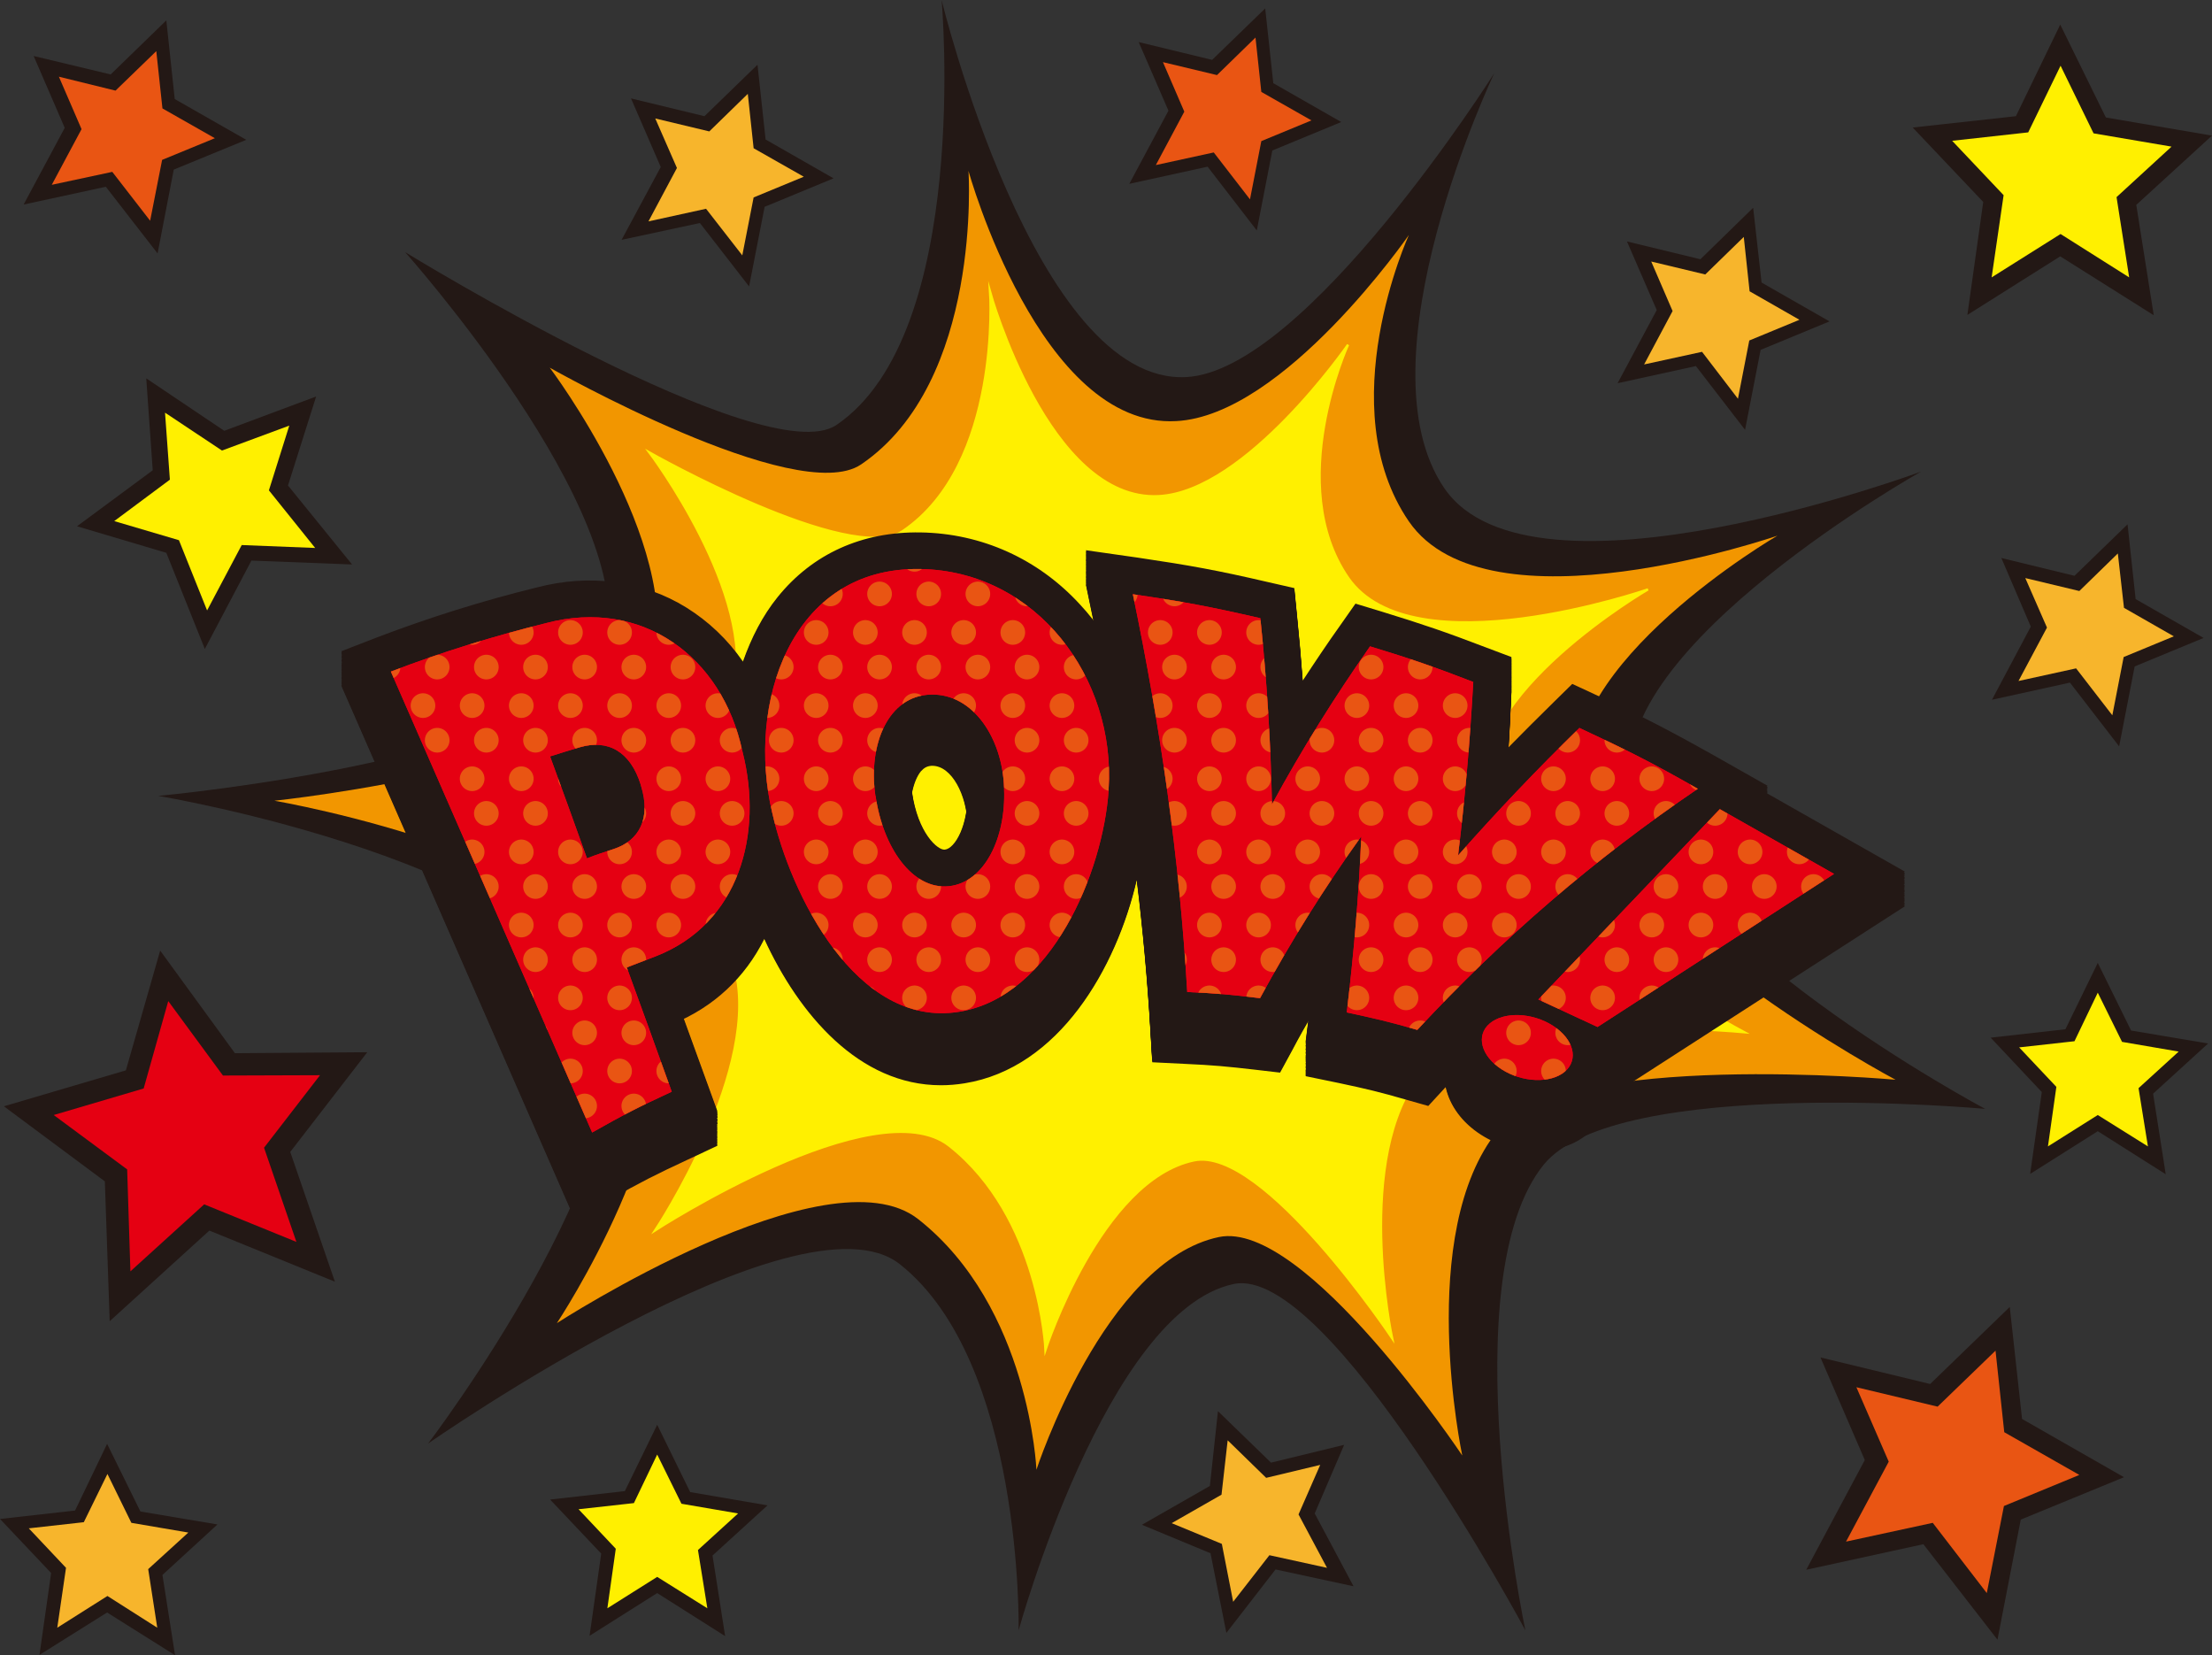 <?xml version="1.0" encoding="utf-8"?>
<!-- Generator: Adobe Illustrator 27.9.5, SVG Export Plug-In . SVG Version: 9.03 Build 54986)  -->
<svg version="1.1" xmlns="http://www.w3.org/2000/svg" xmlns:xlink="http://www.w3.org/1999/xlink" x="0px" y="0px"
	 viewBox="0 0 683.6 511.4" style="enable-background:new 0 0 683.6 511.4;" xml:space="preserve">
<rect x="0" y="0" width="683.6" height="511.4" fill="#333333" stroke="none"/>
<style type="text/css">
	.st0{fill:#231815;}
	.st1{fill:#FFF000;}
	.st2{fill:#E50012;}
	.st3{fill:#F7B52C;}
	.st4{fill:#E95513;}
	.st5{fill:#F29600;}
	.st6{fill:#FFF000;stroke:#FFF000;stroke-width:0.72;stroke-miterlimit:10;}
	.st7{clip-path:url(#SVGID_00000055667985944707899540000015456883052661026182_);}
	.st8{fill:none;stroke:#E95513;stroke-width:7.625;stroke-linecap:round;stroke-linejoin:round;}
	.st9{fill:none;stroke:#E95513;stroke-width:7.625;stroke-linecap:round;stroke-linejoin:round;stroke-dasharray:0,15.19;}
</style>
<g id="レイヤー_1">
	<g>
		<polygon class="st0" points="97.7,122.5 69.3,133.1 45.2,116.9 47.2,145.3 23.8,162.6 51.4,170.8 63.3,200.5 77.7,173.2 
			108.8,174.4 89,150 		"/>
		<polygon class="st1" points="51,127.5 68.6,139.2 89.4,131.5 83.1,151.5 97.4,169.3 74.7,168.4 64,188.6 55.3,166.9 35.3,161 
			52.5,148.2 		"/>
	</g>
	<g>
		<polygon class="st0" points="113.5,325.1 72.6,325.4 49.5,293.7 38.9,330.7 1.2,341.8 32.4,365 33.9,408.2 64.7,380.2 103.5,396 
			89.7,355.9 		"/>
		<polygon class="st2" points="52,309.3 68.9,332.3 98.9,332.2 81.6,354.6 91.6,383.7 63.1,372.1 40.3,392.8 39.3,361.3 16.6,344.5 
			44.4,336.3 		"/>
	</g>
	<g>
		<polygon class="st0" points="683.6,41.9 650.8,36.3 636.7,7.6 623,35.9 591.1,39.4 612.9,62.4 608,97.3 636.7,79.2 665.6,97.4 
			660.2,63.3 		"/>
		<polygon class="st1" points="636.8,20.3 647,41.2 671.1,45.3 654.1,60.9 658,85.7 636.8,72.3 615.5,85.7 619.2,60.3 603.3,43.5 
			626.8,40.9 		"/>
	</g>
	<g>
		<polygon class="st0" points="237.2,465.1 213.3,461 203.1,440.2 193.1,460.7 170,463.3 185.8,480 182.2,505.4 203.1,492.2 
			224.1,505.5 220.2,480.6 		"/>
		<polygon class="st1" points="203.1,449.4 210.6,464.6 228.1,467.6 215.7,478.9 218.6,496.9 203.1,487.2 187.7,496.9 190.3,478.5 
			178.8,466.3 195.9,464.4 		"/>
	</g>
	<g>
		<polygon class="st0" points="682.4,322.4 658.6,318.4 648.3,297.5 638.3,318 615.2,320.6 631,337.4 627.4,362.7 648.3,349.5 
			669.3,362.8 665.4,337.9 		"/>
		<polygon class="st1" points="648.3,306.7 655.8,321.9 673.3,324.9 660.9,336.2 663.8,354.2 648.3,344.5 632.9,354.2 635.5,335.8 
			624,323.6 641.1,321.7 		"/>
	</g>
	<g>
		<polygon class="st0" points="67.2,471 43.4,467 33.1,446.1 23.2,466.7 0,469.3 15.8,486 12.2,511.3 33.1,498.2 54.1,511.4 
			50.2,486.6 		"/>
		<polygon class="st3" points="33.2,455.4 40.6,470.5 58.2,473.5 45.8,484.8 48.6,502.9 33.2,493.1 17.7,502.9 20.4,484.4 
			8.9,472.2 25.9,470.3 		"/>
	</g>
	<g>
		<polygon class="st0" points="656.4,456.4 624.9,438.4 621.1,403.8 596.5,427.6 562.6,419.4 576.3,451.1 558.2,485 594.4,477.1 
			617.3,506.6 624.5,469.5 		"/>
		<polygon class="st4" points="616.7,417.3 619.4,442.5 642.6,455.7 619.3,465.3 614,492.2 597.3,470.5 570.5,476.3 583.7,451.6 
			573.7,428.6 598.8,434.6 		"/>
	</g>
	<g>
		<polygon class="st0" points="76.1,43.2 54,30.6 51.4,6.3 34.2,23 10.4,17.3 20,39.5 7.3,63.2 32.7,57.7 48.7,78.3 53.7,52.4 		"/>
		<polygon class="st4" points="48.3,15.8 50.2,33.5 66.4,42.7 50.1,49.4 46.4,68.2 34.7,53.1 16,57.1 25.2,39.9 18.2,23.7 35.7,28 
					"/>
	</g>
	<g>
		<polygon class="st0" points="257.6,55.1 236.6,43.1 234.1,20 217.7,35.9 195,30.4 204.2,51.6 192.1,74.1 216.3,68.9 231.5,88.5 
			236.3,63.9 		"/>
		<polygon class="st3" points="231.1,29 232.9,45.8 248.4,54.6 232.9,61 229.4,78.9 218.2,64.5 200.4,68.4 209.2,51.9 202.5,36.6 
			219.2,40.6 		"/>
	</g>
	<g>
		<polygon class="st0" points="681,197.1 660,185.1 657.5,162 641.1,177.9 618.5,172.4 627.6,193.6 615.6,216.2 639.7,210.9 
			654.9,230.6 659.7,205.9 		"/>
		<polygon class="st3" points="654.5,171 656.4,187.8 671.8,196.6 656.3,203 652.8,221 641.6,206.5 623.8,210.4 632.6,193.9 
			625.9,178.6 642.6,182.6 		"/>
	</g>
	<g>
		<polygon class="st0" points="565.4,99.3 544.4,87.3 541.8,64.2 525.5,80.1 502.8,74.6 512,95.8 499.9,118.4 524.1,113.1 
			539.3,132.8 544.1,108.1 		"/>
		<polygon class="st3" points="538.9,73.2 540.7,90 556.1,98.8 540.6,105.2 537.1,123.2 526,108.7 508.1,112.6 516.9,96.1 
			510.3,80.8 527,84.8 		"/>
	</g>
	<g>
		<polygon class="st0" points="352.9,471.1 373.9,459.1 376.4,436 392.8,451.9 415.4,446.4 406.3,467.6 418.3,490.1 394.2,484.9 
			379,504.5 374.1,479.9 		"/>
		<polygon class="st3" points="379.4,445 377.5,461.8 362.1,470.6 377.6,477 381.1,494.9 392.3,480.5 410.1,484.4 401.3,467.9 
			408,452.6 391.3,456.6 		"/>
	</g>
	<g>
		<polygon class="st0" points="414.5,37.7 393.5,25.7 391,2.6 374.6,18.5 351.9,13 361.1,34.2 349,56.8 373.2,51.5 388.4,71.2 
			393.2,46.5 		"/>
		<polygon class="st4" points="388,11.6 389.8,28.4 405.3,37.2 389.8,43.6 386.3,61.6 375.1,47.1 357.2,51 366,34.5 359.4,19.2 
			376.1,23.2 		"/>
	</g>
	<path class="st0" d="M291,0c0,0,9.2,103-32.5,131.3c-22,14.9-133.3-53.4-133.3-53.4s71.8,80.4,62,121c-8.5,35.1-138.3,47-138.3,47
		s123.5,20.6,138.3,68.5c13,42.4-54.9,131.6-54.9,131.6S247,366,278.1,390.6c38.2,30.2,36.7,113.1,36.7,113.1s27.2-98.8,66.5-107
		c29.4-6.1,90.1,107,90.1,107s-22.9-108.6,5.7-143.9c22.5-27.6,136.4-17.2,136.4-17.2S512.5,289,504.2,241.9
		c-7.4-41.8,89.5-96.2,89.5-96.2s-120.2,44.6-147.3,5.2c-27-39.3,15.4-128.3,15.4-128.3s-58.2,92-95.2,93.9C319.9,119,291,0,291,0z"
		/>
	<path class="st5" d="M299.3,52.8c0,0,4.4,65.2-33.2,90.7c-19.8,13.4-96.2-29.9-96.2-29.9s40.9,54.2,32.1,90.7
		c-7.7,31.6-117.2,43.1-117.2,43.1s104,17.7,117.2,60.8c11.7,38.1-29.9,100.6-29.9,100.6s83.7-54.2,111.7-32.1
		c34.4,27.1,36.5,77.4,36.5,77.4s21-64.5,56.4-71.9c26.5-5.5,75.2,67.5,75.2,67.5s-14.7-68.9,11.1-100.6
		c20.2-24.8,122.8-15.5,122.8-15.5s-90.9-48.3-98.4-90.7c-6.6-37.6,61.9-77.4,61.9-77.4s-89.5,31-113.9-4.4
		c-24.3-35.4,0-88.5,0-88.5s-38.6,55.8-71.9,57.5C321.4,132.5,299.3,52.8,299.3,52.8z"/>
	<path class="st6" d="M306,90.3c0,0,3.6,53.1-27,73.8c-16.1,10.9-78.3-24.3-78.3-24.3s33.3,44.1,26.1,73.8
		c-6.2,25.7-95.4,35.1-95.4,35.1s84.6,14.4,95.4,49.5c9.5,31-24.3,81.9-24.3,81.9s68.1-44.1,90.9-26.1c28,22.1,29.7,63,29.7,63
		s17.1-52.5,45.9-58.5c21.5-4.5,61.2,54.9,61.2,54.9s-12-56.1,9-81.9c16.4-20.2,99.8-12.6,99.8-12.6s-74-39.3-80.1-73.8
		c-5.4-30.6,50.4-63,50.4-63s-72.8,25.2-92.7-3.6c-19.8-28.8,0-72,0-72s-31.4,45.4-58.5,46.8C324,155.1,306,90.3,306,90.3z"/>
</g>
<g id="WORD">
	<g>
		<g>
			<path class="st0" d="M292,273.2c-2.1,0.3-8.4-5-10.2-18.1l-0.1-0.4c-1.1-7.6,0.7-13.7,2.9-16.4c1-1.1,1.9-1.6,3.3-1.7
				c0.1,0,0.1,0,0.2,0c6.1,0,10.6,9.2,10.9,17.8l0,0.2l11.3-0.4l0,0l-11.3,0.6C299.4,265.6,295.1,272.9,292,273.2z M187.9,260.3
				l-2.9-7.9c0.7,0.5,1.4,1.7,2.1,4l0.1,0.4C187.8,258.4,187.9,259.5,187.9,260.3z M588.7,280l-44.4-25.2l2-1.3l-15.9-9
				c-14.6-8.2-22.3-12.2-37.4-19.2l-7.1-3.3l-5.6,5.5c-5.1,5-10,9.9-14.9,14.9c0.5-6.7,1-13.5,1.3-20.4l0.4-8.3l-7.7-2.9
				c-12.8-4.9-19.6-7.2-32.6-11.2l-7.9-2.4l-4.7,6.7c-4,5.6-7.8,11.3-11.6,17.1c-0.5-6.8-1.1-13.6-1.8-20.5l-0.8-8.1l-7.9-1.8
				c-15.9-3.7-24.2-5.2-40.4-7.6l-16.1-2.3l3.3,15.9c0.7,3.3,1.3,6.6,2,9.9c-2.1-3.2-4.5-6.2-7.1-9c-12.9-14.1-30.4-22-49.3-22.3
				c-18.1-0.3-33.4,6.6-44.2,20c-4.6,5.7-8.1,12.5-10.7,19.9c-4.7-6.8-10.6-12.4-17.5-16.7c-13.4-8.3-29.8-10.5-46.2-6.2
				c-16.7,4.1-33.3,9.3-49.3,15.4l-11.1,4.3l72.1,164.8l10.9-6.1c9.4-5.3,14.1-7.7,23.8-12.2l9.4-4.4l-13.7-37.7
				c12.6-5.2,22.2-14.2,28.2-26.2c10.7,23.3,29.3,45.2,54.6,45.2c2.4,0,4.8-0.2,7.3-0.6c29.2-4.7,46.9-35.6,53.2-62.8
				c1.9,15.5,3.3,30.9,4.2,46.2l0.6,10.1l10.1,0.5c8.8,0.4,13,0.8,21.7,1.8l7.7,0.9l3.7-6.8c2.1-4,4.3-7.9,6.6-11.8
				c-0.3,3.1-0.7,6.3-1.1,9.4l-1.3,10.3l10.2,2.1c8.5,1.8,12.7,2.8,21,5.2l6.7,1.9l4.7-5.1c0.2-0.2,0.4-0.5,0.7-0.7
				c1.2,5.7,5.1,11,10.9,14.7c5.3,3.4,11.4,5,17.2,5c6,0,11.7-1.8,15.8-5.3c3.4-2.9,5.5-6.9,6.2-11.1L588.7,280z"/>
			<path class="st0" d="M292,272.8c-2.1,0.2-8.4-5-10.2-18.1l-0.1-0.4c-1.1-7.6,0.7-13.7,2.9-16.4c1-1.1,1.9-1.6,3.3-1.7
				c0.1,0,0.1,0,0.2,0c6.1,0,10.6,9.2,10.9,17.8l0,0.2l11.3-0.4l0,0l-11.3,0.6C299.4,265.2,295.1,272.5,292,272.8z M187.9,259.9
				L185,252c0.7,0.5,1.4,1.7,2.1,4l0.1,0.4C187.8,258.1,187.9,259.2,187.9,259.9z M588.7,279.7l-44.4-25.2l2-1.3l-15.9-9
				c-14.6-8.2-22.3-12.2-37.4-19.2l-7.1-3.3l-5.6,5.5c-5.1,5-10,9.9-14.9,14.9c0.5-6.7,1-13.5,1.3-20.4l0.4-8.3l-7.7-2.9
				c-12.8-4.9-19.6-7.2-32.6-11.2l-7.9-2.4l-4.7,6.7c-4,5.6-7.8,11.3-11.6,17.1c-0.5-6.8-1.1-13.6-1.8-20.5l-0.8-8.1l-7.9-1.8
				c-15.9-3.7-24.2-5.2-40.4-7.6l-16.1-2.3l3.3,15.9c0.7,3.3,1.3,6.6,2,9.9c-2.1-3.2-4.5-6.2-7.1-9c-12.9-14.1-30.4-22-49.3-22.3
				c-18.1-0.3-33.4,6.6-44.2,20c-4.6,5.7-8.1,12.5-10.7,19.9c-4.7-6.8-10.6-12.4-17.5-16.7c-13.4-8.3-29.8-10.4-46.2-6.2
				c-16.7,4.2-33.3,9.3-49.3,15.4l-11.1,4.3l72.1,164.8l10.9-6.1c9.4-5.3,14.1-7.7,23.8-12.2l9.4-4.4l-13.7-37.7
				c12.6-5.2,22.2-14.2,28.2-26.2c10.7,23.3,29.3,45.2,54.6,45.2c2.4,0,4.8-0.2,7.3-0.6c29.2-4.7,46.9-35.6,53.2-62.8
				c1.9,15.5,3.3,30.9,4.2,46.2l0.6,10.1l10.1,0.5c8.8,0.4,13,0.8,21.7,1.8l7.7,0.9l3.7-6.8c2.1-4,4.3-7.9,6.6-11.8
				c-0.3,3.1-0.7,6.3-1.1,9.4l-1.3,10.3l10.2,2.1c8.5,1.8,12.7,2.8,21,5.2l6.7,1.9l4.7-5.1c0.2-0.2,0.4-0.5,0.7-0.7
				c1.2,5.7,5.1,11,10.9,14.7c5.3,3.4,11.4,5,17.2,5c6,0,11.7-1.8,15.8-5.3c3.4-2.9,5.5-6.9,6.2-11.1L588.7,279.7z"/>
			<path class="st0" d="M292,272.5c-2.1,0.2-8.4-5-10.2-18.1l-0.1-0.4c-1.1-7.6,0.7-13.7,2.9-16.4c1-1.1,1.9-1.6,3.3-1.7
				c0.1,0,0.1,0,0.2,0c6.1,0,10.6,9.2,10.9,17.8l0,0.2l11.3-0.4l0,0l-11.3,0.6C299.4,264.9,295.1,272.1,292,272.5z M187.9,259.6
				l-2.9-7.9c0.7,0.5,1.4,1.7,2.1,4l0.1,0.4C187.8,257.7,187.9,258.8,187.9,259.6z M588.7,279.3l-44.4-25.2l2-1.3l-15.9-9
				c-14.6-8.2-22.3-12.2-37.4-19.2l-7.1-3.3l-5.6,5.5c-5.1,5-10,9.9-14.9,14.9c0.5-6.7,1-13.5,1.3-20.4l0.4-8.3l-7.7-2.9
				c-12.8-4.9-19.6-7.2-32.6-11.2l-7.9-2.4l-4.7,6.7c-4,5.6-7.8,11.3-11.6,17.1c-0.5-6.8-1.1-13.6-1.8-20.5l-0.8-8.1l-7.9-1.8
				c-15.9-3.7-24.2-5.2-40.4-7.6l-16.1-2.3l3.3,15.9c0.7,3.3,1.3,6.6,2,9.9c-2.1-3.2-4.5-6.2-7.1-9c-12.9-14.1-30.4-22-49.3-22.3
				c-18.1-0.3-33.4,6.6-44.2,20c-4.6,5.7-8.1,12.5-10.7,19.9c-4.7-6.8-10.6-12.4-17.5-16.7c-13.4-8.3-29.8-10.4-46.2-6.2
				c-16.7,4.2-33.3,9.3-49.3,15.4l-11.1,4.3l72.1,164.8l10.9-6.1c9.4-5.3,14.1-7.7,23.8-12.2l9.4-4.4l-13.7-37.7
				c12.6-5.2,22.2-14.2,28.2-26.2c10.7,23.3,29.3,45.2,54.6,45.2c2.4,0,4.8-0.2,7.3-0.6c29.2-4.7,46.9-35.6,53.2-62.8
				c1.9,15.5,3.3,30.9,4.2,46.2l0.6,10.1l10.1,0.5c8.8,0.4,13,0.8,21.7,1.8l7.7,0.9l3.7-6.8c2.1-4,4.3-7.9,6.6-11.8
				c-0.3,3.1-0.7,6.3-1.1,9.4l-1.3,10.3l10.2,2.1c8.5,1.8,12.7,2.8,21,5.2l6.7,1.9l4.7-5.1c0.2-0.2,0.4-0.5,0.7-0.7
				c1.2,5.7,5.1,11,10.9,14.7c5.3,3.4,11.4,5,17.2,5c6,0,11.7-1.8,15.8-5.3c3.4-2.9,5.5-6.9,6.2-11.1L588.7,279.3z"/>
			<path class="st0" d="M292,272.2c-2.1,0.2-8.4-5-10.2-18.1l-0.1-0.4c-1.1-7.6,0.7-13.7,2.9-16.4c1-1.1,1.9-1.6,3.3-1.7
				c0.1,0,0.1,0,0.2,0c6.1,0,10.6,9.2,10.9,17.8l0,0.2l11.3-0.4l0,0l-11.3,0.6C299.4,264.5,295.1,271.8,292,272.2z M187.9,259.2
				l-2.9-7.9c0.7,0.5,1.4,1.7,2.1,4l0.1,0.4C187.8,257.4,187.9,258.5,187.9,259.2z M588.7,279l-44.4-25.2l2-1.3l-15.9-9
				c-14.6-8.2-22.3-12.2-37.4-19.2l-7.1-3.3l-5.6,5.5c-5.1,5-10,9.9-14.9,14.9c0.5-6.7,1-13.5,1.3-20.4l0.4-8.3l-7.7-2.9
				c-12.8-4.9-19.6-7.2-32.6-11.2l-7.9-2.4l-4.7,6.7c-4,5.6-7.8,11.3-11.6,17.1c-0.5-6.8-1.1-13.6-1.8-20.5l-0.8-8.1l-7.9-1.8
				c-15.9-3.7-24.2-5.2-40.4-7.6l-16.1-2.3l3.3,15.9c0.7,3.3,1.3,6.6,2,9.9c-2.1-3.2-4.5-6.2-7.1-9c-12.9-14.1-30.4-22-49.3-22.3
				c-18.1-0.3-33.4,6.6-44.2,20c-4.6,5.7-8.1,12.5-10.7,19.9c-4.7-6.8-10.6-12.4-17.5-16.7c-13.4-8.3-29.8-10.4-46.2-6.2
				c-16.7,4.2-33.3,9.3-49.3,15.4l-11.1,4.3l72.1,164.8l10.9-6.1c9.4-5.3,14.1-7.7,23.8-12.2l9.4-4.4l-13.7-37.7
				c12.6-5.2,22.2-14.2,28.2-26.2c10.7,23.3,29.3,45.2,54.6,45.2c2.4,0,4.8-0.2,7.3-0.6c29.2-4.7,46.9-35.6,53.2-62.8
				c1.9,15.5,3.3,30.9,4.2,46.2l0.6,10.1l10.1,0.5c8.8,0.4,13,0.8,21.7,1.8l7.7,0.9l3.7-6.8c2.1-4,4.3-7.9,6.6-11.8
				c-0.3,3.1-0.7,6.3-1.1,9.4l-1.3,10.3l10.2,2.1c8.5,1.8,12.7,2.8,21,5.2l6.7,1.9l4.7-5.1c0.2-0.2,0.4-0.5,0.7-0.7
				c1.2,5.7,5.1,11,10.9,14.7c5.3,3.4,11.4,5,17.2,5c6,0,11.7-1.8,15.8-5.3c3.4-2.9,5.5-6.9,6.2-11.1L588.7,279z"/>
			<path class="st0" d="M292,271.8c-2.1,0.2-8.4-5-10.2-18.1l-0.1-0.4c-1.1-7.6,0.7-13.7,2.9-16.4c1-1.1,1.9-1.6,3.3-1.7
				c0.1,0,0.1,0,0.2,0c6.1,0,10.6,9.2,10.9,17.8l0,0.2l11.3-0.4l0,0l-11.3,0.6C299.4,264.2,295.1,271.5,292,271.8z M187.9,258.9
				L185,251c0.7,0.5,1.4,1.7,2.1,4l0.1,0.4C187.8,257,187.9,258.1,187.9,258.9z M588.7,278.6l-44.4-25.2l2-1.3l-15.9-9
				c-14.6-8.2-22.3-12.2-37.4-19.2l-7.1-3.3l-5.6,5.5c-5.1,5-10,9.9-14.9,14.9c0.5-6.7,1-13.5,1.3-20.4l0.4-8.3l-7.7-2.9
				c-12.8-4.9-19.6-7.2-32.6-11.2l-7.9-2.4l-4.7,6.7c-4,5.6-7.8,11.3-11.6,17.1c-0.5-6.8-1.1-13.6-1.8-20.5l-0.8-8.1l-7.9-1.8
				c-15.9-3.7-24.2-5.2-40.4-7.6l-16.1-2.3l3.3,15.9c0.7,3.3,1.3,6.6,2,9.9c-2.1-3.2-4.5-6.2-7.1-9c-12.9-14.1-30.4-22-49.3-22.3
				c-18.1-0.3-33.4,6.6-44.2,20c-4.6,5.7-8.1,12.5-10.7,19.9c-4.7-6.8-10.6-12.4-17.5-16.7c-13.4-8.3-29.8-10.4-46.2-6.2
				c-16.7,4.2-33.3,9.3-49.3,15.4l-11.1,4.3l72.1,164.8l10.9-6.1c9.4-5.3,14.1-7.7,23.8-12.2l9.4-4.4l-13.7-37.7
				c12.6-5.2,22.2-14.2,28.2-26.2c10.7,23.3,29.3,45.2,54.6,45.2c2.4,0,4.8-0.2,7.3-0.6c29.2-4.7,46.9-35.6,53.2-62.8
				c1.9,15.5,3.3,30.9,4.2,46.2l0.6,10.1l10.1,0.5c8.8,0.4,13,0.8,21.7,1.8l7.7,0.9l3.7-6.8c2.1-4,4.3-7.9,6.6-11.8
				c-0.3,3.1-0.7,6.3-1.1,9.4l-1.3,10.3l10.2,2.1c8.5,1.8,12.7,2.8,21,5.2l6.7,1.9l4.7-5.1c0.2-0.2,0.4-0.5,0.7-0.7
				c1.2,5.7,5.1,11,10.9,14.7c5.3,3.4,11.4,5,17.2,5c6,0,11.7-1.8,15.8-5.3c3.4-2.9,5.5-6.9,6.2-11.1L588.7,278.6z"/>
			<path class="st0" d="M292,271.5c-2.1,0.2-8.4-5-10.2-18.1l-0.1-0.4c-1.1-7.6,0.7-13.7,2.9-16.4c1-1.1,1.9-1.6,3.3-1.7
				c0.1,0,0.1,0,0.2,0c6.1,0,10.6,9.2,10.9,17.8l0,0.2l11.3-0.4l0,0l-11.3,0.6C299.4,263.8,295.1,271.1,292,271.5z M187.9,258.5
				l-2.9-7.9c0.7,0.5,1.4,1.7,2.1,4l0.1,0.4C187.8,256.7,187.9,257.8,187.9,258.5z M588.7,278.3l-44.4-25.2l2-1.3l-15.9-9
				c-14.6-8.2-22.3-12.2-37.4-19.2l-7.1-3.3l-5.6,5.5c-5.1,5-10,9.9-14.9,14.9c0.5-6.7,1-13.5,1.3-20.4l0.4-8.3l-7.7-2.9
				c-12.8-4.9-19.6-7.2-32.6-11.2l-7.9-2.4l-4.7,6.7c-4,5.6-7.8,11.3-11.6,17.1c-0.5-6.8-1.1-13.6-1.8-20.5l-0.8-8.1l-7.9-1.8
				c-15.9-3.7-24.2-5.2-40.4-7.6l-16.1-2.3l3.3,15.9c0.7,3.3,1.3,6.6,2,9.9c-2.1-3.2-4.5-6.2-7.1-9c-12.9-14.1-30.4-22-49.3-22.3
				c-18.1-0.3-33.4,6.6-44.2,20c-4.6,5.7-8.1,12.5-10.7,19.9c-4.7-6.8-10.6-12.4-17.5-16.7c-13.4-8.3-29.8-10.4-46.2-6.2
				c-16.7,4.2-33.3,9.3-49.3,15.4l-11.1,4.3l72.1,164.8l10.9-6.1c9.4-5.3,14.1-7.7,23.8-12.2l9.4-4.4l-13.7-37.7
				c12.6-5.2,22.2-14.2,28.2-26.2c10.7,23.3,29.3,45.2,54.6,45.2c2.4,0,4.8-0.2,7.3-0.6c29.2-4.7,46.9-35.6,53.2-62.8
				c1.9,15.5,3.3,30.9,4.2,46.2l0.6,10.1l10.1,0.5c8.8,0.4,13,0.8,21.7,1.8l7.7,0.9l3.7-6.8c2.1-4,4.3-7.9,6.6-11.8
				c-0.3,3.1-0.7,6.3-1.1,9.4l-1.3,10.3l10.2,2.1c8.5,1.8,12.7,2.8,21,5.2l6.7,1.9l4.7-5.1c0.2-0.2,0.4-0.5,0.7-0.7
				c1.2,5.7,5.1,11,10.9,14.7c5.3,3.4,11.4,5,17.2,5c6,0,11.7-1.8,15.8-5.3c3.4-2.9,5.5-6.9,6.2-11.1L588.7,278.3z"/>
			<path class="st0" d="M292,271.1c-2.1,0.2-8.4-5-10.2-18.1l-0.1-0.4c-1.1-7.6,0.7-13.7,2.9-16.4c1-1.1,1.9-1.6,3.3-1.7
				c0.1,0,0.1,0,0.2,0c6.1,0,10.6,9.2,10.9,17.8l0,0.2l11.3-0.4l0,0l-11.3,0.6C299.4,263.5,295.1,270.8,292,271.1z M187.9,258.2
				l-2.9-7.9c0.7,0.5,1.4,1.7,2.1,4l0.1,0.4C187.8,256.3,187.9,257.4,187.9,258.2z M588.7,278l-44.4-25.2l2-1.3l-15.9-9
				c-14.6-8.2-22.3-12.2-37.4-19.2l-7.1-3.3l-5.6,5.5c-5.1,5-10,9.9-14.9,14.9c0.5-6.7,1-13.5,1.3-20.4l0.4-8.3l-7.7-2.9
				c-12.8-4.9-19.6-7.2-32.6-11.2l-7.9-2.4l-4.7,6.7c-4,5.6-7.8,11.3-11.6,17.1c-0.5-6.8-1.1-13.6-1.8-20.5l-0.8-8.1l-7.9-1.8
				c-15.9-3.7-24.2-5.2-40.4-7.6l-16.1-2.3l3.3,15.9c0.7,3.3,1.3,6.6,2,9.9c-2.1-3.2-4.5-6.2-7.1-9c-12.9-14.1-30.4-22-49.3-22.3
				c-18.1-0.3-33.4,6.6-44.2,20c-4.6,5.7-8.1,12.5-10.7,19.9c-4.7-6.8-10.6-12.4-17.5-16.7c-13.4-8.3-29.8-10.4-46.2-6.2
				c-16.7,4.2-33.3,9.3-49.3,15.4l-11.1,4.3l72.1,164.8l10.9-6.1c9.4-5.3,14.1-7.7,23.8-12.2l9.4-4.4L208.1,314
				c12.6-5.2,22.2-14.2,28.2-26.2c10.7,23.3,29.3,45.2,54.6,45.2c2.4,0,4.8-0.2,7.3-0.6c29.2-4.7,46.9-35.6,53.2-62.8
				c1.9,15.5,3.3,30.9,4.2,46.2l0.6,10.1l10.1,0.5c8.8,0.4,13,0.8,21.7,1.8l7.7,0.9l3.7-6.8c2.1-4,4.3-7.9,6.6-11.8
				c-0.3,3.1-0.7,6.3-1.1,9.4l-1.3,10.3l10.2,2.1c8.5,1.8,12.7,2.8,21,5.2l6.7,1.9l4.7-5.1c0.2-0.2,0.4-0.5,0.7-0.7
				c1.2,5.7,5.1,11,10.9,14.7c5.3,3.4,11.4,5,17.2,5c6,0,11.7-1.8,15.8-5.3c3.4-2.9,5.5-6.9,6.2-11.1L588.7,278z"/>
			<path class="st0" d="M292,270.8c-2.1,0.2-8.4-5-10.2-18.1l-0.1-0.4c-1.1-7.6,0.7-13.7,2.9-16.4c1-1.1,1.9-1.6,3.3-1.7
				c0.1,0,0.1,0,0.2,0c6.1,0,10.6,9.2,10.9,17.8l0,0.2l11.3-0.4l0,0l-11.3,0.6C299.4,263.2,295.1,270.4,292,270.8z M187.9,257.8
				l-2.9-7.9c0.7,0.5,1.4,1.7,2.1,4l0.1,0.4C187.8,256,187.9,257.1,187.9,257.8z M588.7,277.6l-44.4-25.2l2-1.3l-15.9-9
				c-14.6-8.2-22.3-12.2-37.4-19.2l-7.1-3.3l-5.6,5.5c-5.1,5-10,9.9-14.9,14.9c0.5-6.7,1-13.5,1.3-20.4l0.4-8.3l-7.7-2.9
				c-12.8-4.9-19.6-7.2-32.6-11.2l-7.9-2.4l-4.7,6.7c-4,5.6-7.8,11.3-11.6,17.1c-0.5-6.8-1.1-13.6-1.8-20.5L400,190l-7.9-1.8
				c-15.9-3.7-24.2-5.2-40.4-7.6l-16.1-2.3l3.3,15.9c0.7,3.3,1.3,6.6,2,9.9c-2.1-3.2-4.5-6.2-7.1-9c-12.9-14.1-30.4-22-49.3-22.3
				c-18.1-0.3-33.4,6.6-44.2,20c-4.6,5.7-8.1,12.5-10.7,19.9c-4.7-6.8-10.6-12.4-17.5-16.7c-13.4-8.3-29.8-10.4-46.2-6.2
				c-16.7,4.2-33.3,9.3-49.3,15.4l-11.1,4.3l72.1,164.8l10.9-6.1c9.4-5.3,14.1-7.7,23.8-12.2l9.4-4.4l-13.7-37.7
				c12.6-5.2,22.2-14.2,28.2-26.2c10.7,23.3,29.3,45.2,54.6,45.2c2.4,0,4.8-0.2,7.3-0.6c29.2-4.7,46.9-35.6,53.2-62.8
				c1.9,15.5,3.3,30.9,4.2,46.2l0.6,10.1l10.1,0.5c8.8,0.4,13,0.8,21.7,1.8l7.7,0.9l3.7-6.8c2.1-4,4.3-7.9,6.6-11.8
				c-0.3,3.1-0.7,6.3-1.1,9.4l-1.3,10.3l10.2,2.1c8.5,1.8,12.7,2.8,21,5.2l6.7,1.9l4.7-5.1c0.2-0.2,0.4-0.5,0.7-0.7
				c1.2,5.7,5.1,11,10.9,14.7c5.3,3.4,11.4,5,17.2,5c6,0,11.7-1.8,15.8-5.3c3.4-2.9,5.5-6.9,6.2-11.1L588.7,277.6z"/>
			<path class="st0" d="M292,270.4c-2.1,0.2-8.4-5-10.2-18.1l-0.1-0.4c-1.1-7.6,0.7-13.7,2.9-16.4c1-1.1,1.9-1.6,3.3-1.7
				c0.1,0,0.1,0,0.2,0c6.1,0,10.6,9.2,10.9,17.8l0,0.2l11.3-0.4l0,0l-11.3,0.6C299.4,262.8,295.1,270.1,292,270.4z M187.9,257.5
				l-2.9-7.9c0.7,0.5,1.4,1.7,2.1,4l0.1,0.4C187.8,255.6,187.9,256.7,187.9,257.5z M588.7,277.3l-44.4-25.2l2-1.3l-15.9-9
				c-14.6-8.2-22.3-12.2-37.4-19.2l-7.1-3.3l-5.6,5.5c-5.1,5-10,9.9-14.9,14.9c0.5-6.7,1-13.5,1.3-20.4l0.4-8.3l-7.7-2.9
				c-12.8-4.9-19.6-7.2-32.6-11.2l-7.9-2.4l-4.7,6.7c-4,5.6-7.8,11.3-11.6,17.1c-0.5-6.8-1.1-13.6-1.8-20.5l-0.8-8.1l-7.9-1.8
				c-15.9-3.7-24.2-5.2-40.4-7.6l-16.1-2.3l3.3,15.9c0.7,3.3,1.3,6.6,2,9.9c-2.1-3.2-4.5-6.2-7.1-9c-12.9-14.1-30.4-22-49.3-22.3
				c-18.1-0.3-33.4,6.6-44.2,20c-4.6,5.7-8.1,12.5-10.7,19.9c-4.7-6.8-10.6-12.4-17.5-16.7c-13.4-8.3-29.8-10.4-46.2-6.2
				c-16.7,4.2-33.3,9.3-49.3,15.4l-11.1,4.3l72.1,164.8l10.9-6.1c9.4-5.3,14.1-7.7,23.8-12.2l9.4-4.4l-13.7-37.7
				c12.6-5.2,22.2-14.2,28.2-26.2c10.7,23.3,29.3,45.2,54.6,45.2c2.4,0,4.8-0.2,7.3-0.6c29.2-4.7,46.9-35.6,53.2-62.8
				c1.9,15.5,3.3,30.9,4.2,46.2l0.6,10.1l10.1,0.5c8.8,0.4,13,0.8,21.7,1.8l7.7,0.9l3.7-6.8c2.1-4,4.3-7.9,6.6-11.8
				c-0.3,3.1-0.7,6.3-1.1,9.4l-1.3,10.3l10.2,2.1c8.5,1.8,12.7,2.8,21,5.2l6.7,1.9l4.7-5.1c0.2-0.2,0.4-0.5,0.7-0.7
				c1.2,5.7,5.1,11,10.9,14.7c5.3,3.4,11.4,5,17.2,5c6,0,11.7-1.8,15.8-5.3c3.4-2.9,5.5-6.9,6.2-11.1L588.7,277.3z"/>
			<path class="st0" d="M292,270.1c-2.1,0.2-8.4-5-10.2-18.1l-0.1-0.4c-1.1-7.6,0.7-13.7,2.9-16.4c1-1.1,1.9-1.6,3.3-1.7
				c0.1,0,0.1,0,0.2,0c6.1,0,10.6,9.2,10.9,17.8l0,0.2l11.3-0.4l0,0l-11.3,0.6C299.4,262.5,295.1,269.7,292,270.1z M187.9,257.2
				l-2.9-7.9c0.7,0.5,1.4,1.7,2.1,4l0.1,0.4C187.8,255.3,187.9,256.4,187.9,257.2z M588.7,276.9l-44.4-25.2l2-1.3l-15.9-9
				c-14.6-8.2-22.3-12.2-37.4-19.2l-7.1-3.3l-5.6,5.5c-5.1,5-10,9.9-14.9,14.9c0.5-6.7,1-13.5,1.3-20.4l0.4-8.3l-7.7-2.9
				c-12.8-4.9-19.6-7.2-32.6-11.2l-7.9-2.4l-4.7,6.7c-4,5.6-7.8,11.3-11.6,17.1c-0.5-6.8-1.1-13.6-1.8-20.5l-0.8-8.1l-7.9-1.8
				c-15.9-3.7-24.2-5.2-40.4-7.6l-16.1-2.3l3.3,15.9c0.7,3.3,1.3,6.6,2,9.9c-2.1-3.2-4.5-6.2-7.1-9c-12.9-14.1-30.4-22-49.3-22.3
				c-18.1-0.3-33.4,6.6-44.2,20c-4.6,5.7-8.1,12.5-10.7,19.9c-4.7-6.8-10.6-12.4-17.5-16.7c-13.4-8.3-29.8-10.4-46.2-6.2
				c-16.7,4.2-33.3,9.3-49.3,15.4l-11.1,4.3l72.1,164.8l10.9-6.1c9.4-5.3,14.1-7.7,23.8-12.2l9.4-4.4L208.1,313
				c12.6-5.2,22.2-14.2,28.2-26.2c10.7,23.3,29.3,45.2,54.6,45.2c2.4,0,4.8-0.2,7.3-0.6c29.2-4.7,46.9-35.6,53.2-62.8
				c1.9,15.5,3.3,30.9,4.2,46.2l0.6,10.1l10.1,0.5c8.8,0.4,13,0.8,21.7,1.8l7.7,0.9l3.7-6.8c2.1-4,4.3-7.9,6.6-11.8
				c-0.3,3.1-0.7,6.3-1.1,9.4l-1.3,10.3l10.2,2.1c8.5,1.8,12.7,2.8,21,5.2l6.7,1.9l4.7-5.1c0.2-0.2,0.4-0.5,0.7-0.7
				c1.2,5.7,5.1,11,10.9,14.7c5.3,3.4,11.4,5,17.2,5c6,0,11.7-1.8,15.8-5.3c3.4-2.9,5.5-6.9,6.2-11.1L588.7,276.9z"/>
			<path class="st0" d="M292,269.7c-2.1,0.2-8.4-5-10.2-18.1l-0.1-0.4c-1.1-7.6,0.7-13.7,2.9-16.4c1-1.1,1.9-1.6,3.3-1.7
				c0.1,0,0.1,0,0.2,0c6.1,0,10.6,9.2,10.9,17.8l0,0.2l11.3-0.4l0,0l-11.3,0.6C299.4,262.1,295.1,269.4,292,269.7z M187.9,256.8
				l-2.9-7.9c0.7,0.5,1.4,1.7,2.1,4l0.1,0.4C187.8,255,187.9,256.1,187.9,256.8z M588.7,276.6l-44.4-25.2l2-1.3l-15.9-9
				c-14.6-8.2-22.3-12.2-37.4-19.2l-7.1-3.3l-5.6,5.5c-5.1,5-10,9.9-14.9,14.9c0.5-6.7,1-13.5,1.3-20.4l0.4-8.3l-7.7-2.9
				c-12.8-4.9-19.6-7.2-32.6-11.2l-7.9-2.4l-4.7,6.7c-4,5.6-7.8,11.3-11.6,17.1c-0.5-6.8-1.1-13.6-1.8-20.5L400,189l-7.9-1.8
				c-15.9-3.7-24.2-5.2-40.4-7.6l-16.1-2.3l3.3,15.9c0.7,3.3,1.3,6.6,2,9.9c-2.1-3.2-4.5-6.2-7.1-9c-12.9-14.1-30.4-22-49.3-22.3
				c-18.1-0.3-33.4,6.6-44.2,20c-4.6,5.7-8.1,12.5-10.7,19.9c-4.7-6.8-10.6-12.4-17.5-16.7c-13.4-8.3-29.8-10.4-46.2-6.2
				c-16.7,4.2-33.3,9.3-49.3,15.4l-11.1,4.3l72.1,164.8l10.9-6.1c9.4-5.3,14.1-7.7,23.8-12.2l9.4-4.4l-13.7-37.7
				c12.6-5.2,22.2-14.2,28.2-26.2c10.7,23.3,29.3,45.2,54.6,45.2c2.4,0,4.8-0.2,7.3-0.6c29.2-4.7,46.9-35.6,53.2-62.8
				c1.9,15.5,3.3,30.9,4.2,46.2l0.6,10.1l10.1,0.5c8.8,0.4,13,0.8,21.7,1.8l7.7,0.9l3.7-6.8c2.1-4,4.3-7.9,6.6-11.8
				c-0.3,3.1-0.7,6.3-1.1,9.4l-1.3,10.3l10.2,2.1c8.5,1.8,12.7,2.8,21,5.2l6.7,1.9l4.7-5.1c0.2-0.2,0.4-0.5,0.7-0.7
				c1.2,5.7,5.1,11,10.9,14.7c5.3,3.4,11.4,5,17.2,5c6,0,11.7-1.8,15.8-5.3c3.4-2.9,5.5-6.9,6.2-11.1L588.7,276.6z"/>
			<path class="st0" d="M292,269.4c-2.1,0.2-8.4-5-10.2-18.1l-0.1-0.4c-1.1-7.6,0.7-13.7,2.9-16.4c1-1.1,1.9-1.6,3.3-1.7
				c0.1,0,0.1,0,0.2,0c6.1,0,10.6,9.2,10.9,17.8l0,0.2l11.3-0.4l0,0l-11.3,0.6C299.4,261.8,295.1,269,292,269.4z M187.9,256.5
				l-2.9-7.9c0.7,0.5,1.4,1.7,2.1,4l0.1,0.4C187.8,254.6,187.9,255.7,187.9,256.5z M588.7,276.2L544.3,251l2-1.3l-15.9-9
				c-14.6-8.2-22.3-12.2-37.4-19.2l-7.1-3.3l-5.6,5.5c-5.1,5-10,9.9-14.9,14.9c0.5-6.7,1-13.5,1.3-20.4l0.4-8.3l-7.7-2.9
				c-12.8-4.9-19.6-7.2-32.6-11.2l-7.9-2.4l-4.7,6.7c-4,5.6-7.8,11.3-11.6,17.1c-0.5-6.8-1.1-13.6-1.8-20.5l-0.8-8.1l-7.9-1.8
				c-15.9-3.7-24.2-5.2-40.4-7.6l-16.1-2.3l3.3,15.9c0.7,3.3,1.3,6.6,2,9.9c-2.1-3.2-4.5-6.2-7.1-9c-12.9-14.1-30.4-22-49.3-22.3
				c-18.1-0.3-33.4,6.6-44.2,20c-4.6,5.7-8.1,12.5-10.7,19.9c-4.7-6.8-10.6-12.4-17.5-16.7c-13.4-8.3-29.8-10.4-46.2-6.2
				c-16.7,4.2-33.3,9.3-49.3,15.4l-11.1,4.3l72.1,164.8l10.9-6.1c9.4-5.3,14.1-7.7,23.8-12.2l9.4-4.4l-13.7-37.7
				c12.6-5.2,22.2-14.2,28.2-26.2c10.7,23.3,29.3,45.2,54.6,45.2c2.4,0,4.8-0.2,7.3-0.6c29.2-4.7,46.9-35.6,53.2-62.8
				c1.9,15.5,3.3,30.9,4.2,46.2l0.6,10.1l10.1,0.5c8.8,0.4,13,0.8,21.7,1.8l7.7,0.9l3.7-6.8c2.1-4,4.3-7.9,6.6-11.8
				c-0.3,3.1-0.7,6.3-1.1,9.4l-1.3,10.3l10.2,2.1c8.5,1.8,12.7,2.8,21,5.2l6.7,1.9l4.7-5.1c0.2-0.2,0.4-0.5,0.7-0.7
				c1.2,5.7,5.1,11,10.9,14.7c5.3,3.4,11.4,5,17.2,5c6,0,11.7-1.8,15.8-5.3c3.4-2.9,5.5-6.9,6.2-11.1L588.7,276.2z"/>
			<path class="st0" d="M292,269.1c-2.1,0.2-8.4-5-10.2-18.1l-0.1-0.4c-1.1-7.6,0.7-13.7,2.9-16.4c1-1.1,1.9-1.6,3.3-1.7
				c0.1,0,0.1,0,0.2,0c6.1,0,10.6,9.2,10.9,17.8l0,0.2l11.3-0.4l0,0l-11.3,0.6C299.4,261.4,295.1,268.7,292,269.1z M187.9,256.1
				l-2.9-7.9c0.7,0.5,1.4,1.7,2.1,4l0.1,0.4C187.8,254.3,187.9,255.4,187.9,256.1z M588.7,275.9l-44.4-25.2l2-1.3l-15.9-9
				c-14.6-8.2-22.3-12.2-37.4-19.2l-7.1-3.3l-5.6,5.5c-5.1,5-10,9.9-14.9,14.9c0.5-6.7,1-13.5,1.3-20.4l0.4-8.3l-7.7-2.9
				c-12.8-4.9-19.6-7.2-32.6-11.2l-7.9-2.4l-4.7,6.7c-4,5.6-7.8,11.3-11.6,17.1c-0.5-6.8-1.1-13.6-1.8-20.5l-0.8-8.1l-7.9-1.8
				c-15.9-3.7-24.2-5.2-40.4-7.6l-16.1-2.3l3.3,15.9c0.7,3.3,1.3,6.6,2,9.9c-2.1-3.2-4.5-6.2-7.1-9c-12.9-14.1-30.4-22-49.3-22.3
				c-18.1-0.3-33.4,6.6-44.2,20c-4.6,5.7-8.1,12.5-10.7,19.9c-4.7-6.8-10.6-12.4-17.5-16.7c-13.4-8.3-29.8-10.4-46.2-6.2
				c-16.7,4.2-33.3,9.3-49.3,15.4l-11.1,4.3l72.1,164.8l10.9-6.1c9.4-5.3,14.1-7.7,23.8-12.2l9.4-4.4L208.1,312
				c12.6-5.2,22.2-14.2,28.2-26.2c10.7,23.3,29.3,45.2,54.6,45.2c2.4,0,4.8-0.2,7.3-0.6c29.2-4.7,46.9-35.6,53.2-62.8
				c1.9,15.5,3.3,30.9,4.2,46.2l0.6,10.1l10.1,0.5c8.8,0.4,13,0.8,21.7,1.8l7.7,0.9l3.7-6.8c2.1-4,4.3-7.9,6.6-11.8
				c-0.3,3.1-0.7,6.3-1.1,9.4l-1.3,10.3l10.2,2.1c8.5,1.8,12.7,2.8,21,5.2l6.7,1.9l4.7-5.1c0.2-0.2,0.4-0.5,0.7-0.7
				c1.2,5.7,5.1,11,10.9,14.7c5.3,3.4,11.4,5,17.2,5c6,0,11.7-1.8,15.8-5.3c3.4-2.9,5.5-6.9,6.2-11.1L588.7,275.9z"/>
			<path class="st0" d="M292,268.7c-2.1,0.2-8.4-5-10.2-18.1l-0.1-0.4c-1.1-7.6,0.7-13.7,2.9-16.4c1-1.1,1.9-1.6,3.3-1.7
				c0.1,0,0.1,0,0.2,0c6.1,0,10.6,9.2,10.9,17.8l0,0.2l11.3-0.4l0,0l-11.3,0.6C299.4,261.1,295.1,268.4,292,268.7z M187.9,255.8
				l-2.9-7.9c0.7,0.5,1.4,1.7,2.1,4l0.1,0.4C187.8,253.9,187.9,255,187.9,255.8z M588.7,275.5l-44.4-25.2l2-1.3l-15.9-9
				c-14.6-8.2-22.3-12.2-37.4-19.2l-7.1-3.3l-5.6,5.5c-5.1,5-10,9.9-14.9,14.9c0.5-6.7,1-13.5,1.3-20.4l0.4-8.3l-7.7-2.9
				c-12.8-4.9-19.6-7.2-32.6-11.2l-7.9-2.4l-4.7,6.7c-4,5.6-7.8,11.3-11.6,17.1c-0.5-6.8-1.1-13.6-1.8-20.5L400,188l-7.9-1.8
				c-15.9-3.7-24.2-5.2-40.4-7.6l-16.1-2.3l3.3,15.9c0.7,3.3,1.3,6.6,2,9.9c-2.1-3.2-4.5-6.2-7.1-9c-12.9-14.1-30.4-22-49.3-22.3
				c-18.1-0.3-33.4,6.6-44.2,20c-4.6,5.7-8.1,12.5-10.7,19.9c-4.7-6.8-10.6-12.4-17.5-16.7c-13.4-8.3-29.8-10.4-46.2-6.2
				c-16.7,4.2-33.3,9.3-49.3,15.4l-11.1,4.3l72.1,164.8l10.9-6.1c9.4-5.3,14.1-7.7,23.8-12.2l9.4-4.4l-13.7-37.7
				c12.6-5.2,22.2-14.2,28.2-26.2c10.7,23.3,29.3,45.2,54.6,45.2c2.4,0,4.8-0.2,7.3-0.6c29.2-4.7,46.9-35.6,53.2-62.8
				c1.9,15.5,3.3,30.9,4.2,46.2l0.6,10.1l10.1,0.5c8.8,0.4,13,0.8,21.7,1.8l7.7,0.9l3.7-6.8c2.1-4,4.3-7.9,6.6-11.8
				c-0.3,3.1-0.7,6.3-1.1,9.4l-1.3,10.3l10.2,2.1c8.5,1.8,12.7,2.8,21,5.2l6.7,1.9l4.7-5.1c0.2-0.2,0.4-0.5,0.7-0.7
				c1.2,5.7,5.1,11,10.9,14.7c5.3,3.4,11.4,5,17.2,5c6,0,11.7-1.8,15.8-5.3c3.4-2.9,5.5-6.9,6.2-11.1L588.7,275.5z"/>
			<path class="st0" d="M292,268.4c-2.1,0.2-8.4-5-10.2-18.1l-0.1-0.4c-1.1-7.6,0.7-13.7,2.9-16.4c1-1.1,1.9-1.6,3.3-1.7
				c0.1,0,0.1,0,0.2,0c6.1,0,10.6,9.2,10.9,17.8l0,0.2l11.3-0.4l0,0l-11.3,0.6C299.4,260.7,295.1,268,292,268.4z M187.9,255.4
				l-2.9-7.9c0.7,0.5,1.4,1.7,2.1,4l0.1,0.4C187.8,253.6,187.9,254.7,187.9,255.4z M588.7,275.2L544.3,250l2-1.3l-15.9-9
				c-14.6-8.2-22.3-12.2-37.4-19.2l-7.1-3.3l-5.6,5.5c-5.1,5-10,9.9-14.9,14.9c0.5-6.7,1-13.5,1.3-20.4l0.4-8.3l-7.7-2.9
				c-12.8-4.9-19.6-7.2-32.6-11.2l-7.9-2.4l-4.7,6.7c-4,5.6-7.8,11.3-11.6,17.1c-0.5-6.8-1.1-13.6-1.8-20.5l-0.8-8.1l-7.9-1.8
				c-15.9-3.7-24.2-5.2-40.4-7.6l-16.1-2.3l3.3,15.9c0.7,3.3,1.3,6.6,2,9.9c-2.1-3.2-4.5-6.2-7.1-9c-12.9-14.1-30.4-22-49.3-22.3
				c-18.1-0.3-33.4,6.6-44.2,20c-4.6,5.7-8.1,12.5-10.7,19.9c-4.7-6.8-10.6-12.4-17.5-16.7c-13.4-8.3-29.8-10.4-46.2-6.2
				c-16.7,4.2-33.3,9.3-49.3,15.4l-11.1,4.3l72.1,164.8l10.9-6.1c9.4-5.3,14.1-7.7,23.8-12.2l9.4-4.4l-13.7-37.7
				c12.6-5.2,22.2-14.2,28.2-26.2c10.7,23.3,29.3,45.2,54.6,45.2c2.4,0,4.8-0.2,7.3-0.6c29.2-4.7,46.9-35.6,53.2-62.8
				c1.9,15.5,3.3,30.9,4.2,46.2l0.6,10.1l10.1,0.5c8.8,0.4,13,0.8,21.7,1.8l7.7,0.9l3.7-6.8c2.1-4,4.3-7.9,6.6-11.8
				c-0.3,3.1-0.7,6.3-1.1,9.4l-1.3,10.3l10.2,2.1c8.5,1.8,12.7,2.8,21,5.2l6.7,1.9l4.7-5.1c0.2-0.2,0.4-0.5,0.7-0.7
				c1.2,5.7,5.1,11,10.9,14.7c5.3,3.4,11.4,5,17.2,5c6,0,11.7-1.8,15.8-5.3c3.4-2.9,5.5-6.9,6.2-11.1L588.7,275.2z"/>
			<path class="st0" d="M292,268c-2.1,0.2-8.4-5-10.2-18.1l-0.1-0.4c-1.1-7.6,0.7-13.7,2.9-16.4c1-1.1,1.9-1.6,3.3-1.7
				c0.1,0,0.1,0,0.2,0c6.1,0,10.6,9.2,10.9,17.8l0,0.2l11.3-0.4l0,0l-11.3,0.6C299.4,260.4,295.1,267.7,292,268z M187.9,255.1
				l-2.9-7.9c0.7,0.5,1.4,1.7,2.1,4l0.1,0.4C187.8,253.2,187.9,254.3,187.9,255.1z M588.7,274.9l-44.4-25.2l2-1.3l-15.9-9
				c-14.6-8.2-22.3-12.2-37.4-19.2l-7.1-3.3l-5.6,5.5c-5.1,5-10,9.9-14.9,14.9c0.5-6.7,1-13.5,1.3-20.4l0.4-8.3l-7.7-2.9
				c-12.8-4.9-19.6-7.2-32.6-11.2l-7.9-2.4l-4.7,6.7c-4,5.6-7.8,11.3-11.6,17.1c-0.5-6.8-1.1-13.6-1.8-20.5l-0.8-8.1l-7.9-1.8
				c-15.9-3.7-24.2-5.2-40.4-7.6l-16.1-2.3l3.3,15.9c0.7,3.3,1.3,6.6,2,9.9c-2.1-3.2-4.5-6.2-7.1-9c-12.9-14.1-30.4-22-49.3-22.3
				c-18.1-0.3-33.4,6.6-44.2,20c-4.6,5.7-8.1,12.5-10.7,19.9c-4.7-6.8-10.6-12.4-17.5-16.7c-13.4-8.3-29.8-10.4-46.2-6.2
				c-16.7,4.2-33.3,9.3-49.3,15.4l-11.1,4.3l72.1,164.8l10.9-6.1c9.4-5.3,14.1-7.7,23.8-12.2l9.4-4.4l-13.7-37.7
				c12.6-5.2,22.2-14.2,28.2-26.2c10.7,23.3,29.3,45.2,54.6,45.2c2.4,0,4.8-0.2,7.3-0.6c29.2-4.7,46.9-35.6,53.2-62.8
				c1.9,15.5,3.3,30.9,4.2,46.2l0.6,10.1l10.1,0.5c8.8,0.4,13,0.8,21.7,1.8l7.7,0.9l3.7-6.8c2.1-4,4.3-7.9,6.6-11.8
				c-0.3,3.1-0.7,6.3-1.1,9.4l-1.3,10.3l10.2,2.1c8.5,1.8,12.7,2.8,21,5.2l6.7,1.9l4.7-5.1c0.2-0.2,0.4-0.5,0.7-0.7
				c1.2,5.7,5.1,11,10.9,14.7c5.3,3.4,11.4,5,17.2,5c6,0,11.7-1.8,15.8-5.3c3.4-2.9,5.5-6.9,6.2-11.1L588.7,274.9z"/>
			<path class="st0" d="M292,267.7c-2.1,0.2-8.4-5-10.2-18.1l-0.1-0.4c-1.1-7.6,0.7-13.7,2.9-16.4c1-1.1,1.9-1.6,3.3-1.7
				c0.1,0,0.1,0,0.2,0c6.1,0,10.6,9.2,10.9,17.8l0,0.2l11.3-0.4l0,0l-11.3,0.6C299.4,260.1,295.1,267.3,292,267.7z M187.9,254.7
				l-2.9-7.9c0.7,0.5,1.4,1.7,2.1,4l0.1,0.4C187.8,252.9,187.9,254,187.9,254.7z M588.7,274.5l-44.4-25.2l2-1.3l-15.9-9
				c-14.6-8.2-22.3-12.2-37.4-19.2l-7.1-3.3l-5.6,5.5c-5.1,5-10,9.9-14.9,14.9c0.5-6.7,1-13.5,1.3-20.4l0.4-8.3l-7.7-2.9
				c-12.8-4.9-19.6-7.2-32.6-11.2l-7.9-2.4l-4.7,6.7c-4,5.6-7.8,11.3-11.6,17.1c-0.5-6.8-1.1-13.6-1.8-20.5l-0.8-8.1l-7.9-1.8
				c-15.9-3.7-24.2-5.2-40.4-7.6l-16.1-2.3l3.3,15.9c0.7,3.3,1.3,6.6,2,9.9c-2.1-3.2-4.5-6.2-7.1-9c-12.9-14.1-30.4-22-49.3-22.3
				c-18.1-0.3-33.4,6.6-44.2,20c-4.6,5.7-8.1,12.5-10.7,19.9c-4.7-6.8-10.6-12.4-17.5-16.7c-13.4-8.3-29.8-10.4-46.2-6.2
				c-16.7,4.2-33.3,9.3-49.3,15.4l-11.1,4.3l72.1,164.8l10.9-6.1c9.4-5.3,14.1-7.7,23.8-12.2l9.4-4.4l-13.7-37.7
				c12.6-5.2,22.2-14.2,28.2-26.2c10.7,23.3,29.3,45.2,54.6,45.2c2.4,0,4.8-0.2,7.3-0.6c29.2-4.7,46.9-35.6,53.2-62.8
				c1.9,15.5,3.3,30.9,4.2,46.2l0.6,10.1l10.1,0.5c8.8,0.4,13,0.8,21.7,1.8l7.7,0.9l3.7-6.8c2.1-4,4.3-7.9,6.6-11.8
				c-0.3,3.1-0.7,6.3-1.1,9.4l-1.3,10.3l10.2,2.1c8.5,1.8,12.7,2.8,21,5.2l6.7,1.9l4.7-5.1c0.2-0.2,0.4-0.5,0.7-0.7
				c1.2,5.7,5.1,11,10.9,14.7c5.3,3.4,11.4,5,17.2,5c6,0,11.7-1.8,15.8-5.3c3.4-2.9,5.5-6.9,6.2-11.1L588.7,274.5z"/>
			<path class="st0" d="M292,267.3c-2.1,0.2-8.4-5-10.2-18.1l-0.1-0.4c-1.1-7.6,0.7-13.7,2.9-16.4c1-1.1,1.9-1.6,3.3-1.7
				c0.1,0,0.1,0,0.2,0c6.1,0,10.6,9.2,10.9,17.8l0,0.2l11.3-0.4l0,0L299,249C299.4,259.7,295.1,267,292,267.3z M187.9,254.4
				l-2.9-7.9c0.7,0.5,1.4,1.7,2.1,4l0.1,0.4C187.8,252.5,187.9,253.6,187.9,254.4z M588.7,274.2L544.3,249l2-1.3l-15.9-9
				c-14.6-8.2-22.3-12.2-37.4-19.2l-7.1-3.3l-5.6,5.5c-5.1,5-10,9.9-14.9,14.9c0.5-6.7,1-13.5,1.3-20.4l0.4-8.3l-7.7-2.9
				c-12.8-4.9-19.6-7.2-32.6-11.2l-7.9-2.4l-4.7,6.7c-4,5.6-7.8,11.3-11.6,17.1c-0.5-6.8-1.1-13.6-1.8-20.5l-0.8-8.1l-7.9-1.8
				c-15.9-3.7-24.2-5.2-40.4-7.6l-16.1-2.3l3.3,15.9c0.7,3.3,1.3,6.6,2,9.9c-2.1-3.2-4.5-6.2-7.1-9c-12.9-14.1-30.4-22-49.3-22.3
				c-18.1-0.3-33.4,6.6-44.2,20c-4.6,5.7-8.1,12.5-10.7,19.9c-4.7-6.8-10.6-12.4-17.5-16.7c-13.4-8.3-29.8-10.4-46.2-6.2
				c-16.7,4.2-33.3,9.3-49.3,15.4l-11.1,4.3l72.1,164.8l10.9-6.1c9.4-5.3,14.1-7.7,23.8-12.2l9.4-4.4l-13.7-37.7
				c12.6-5.2,22.2-14.2,28.2-26.2c10.7,23.3,29.3,45.2,54.6,45.2c2.4,0,4.8-0.2,7.3-0.6c29.2-4.7,46.9-35.6,53.2-62.8
				c1.9,15.5,3.3,30.9,4.2,46.2l0.6,10.1l10.1,0.5c8.8,0.4,13,0.8,21.7,1.8l7.7,0.9l3.7-6.8c2.1-4,4.3-7.9,6.6-11.8
				c-0.3,3.1-0.7,6.3-1.1,9.4l-1.3,10.3l10.2,2.1c8.5,1.8,12.7,2.8,21,5.2l6.7,1.9l4.7-5.1c0.2-0.2,0.4-0.5,0.7-0.7
				c1.2,5.7,5.1,11,10.9,14.7c5.3,3.4,11.4,5,17.2,5c6,0,11.7-1.8,15.8-5.3c3.4-2.9,5.5-6.9,6.2-11.1L588.7,274.2z"/>
			<path class="st0" d="M292,267c-2.1,0.2-8.4-5-10.2-18.1l-0.1-0.4c-1.1-7.6,0.7-13.7,2.9-16.4c1-1.1,1.9-1.6,3.3-1.7
				c0.1,0,0.1,0,0.2,0c6.1,0,10.6,9.2,10.9,17.8l0,0.2l11.3-0.4l0,0l-11.3,0.6C299.4,259.4,295.1,266.6,292,267z M187.9,254.1
				l-2.9-7.9c0.7,0.5,1.4,1.7,2.1,4l0.1,0.4C187.8,252.2,187.9,253.3,187.9,254.1z M588.7,273.8l-44.4-25.2l2-1.3l-15.9-9
				c-14.6-8.2-22.3-12.2-37.4-19.2l-7.1-3.3l-5.6,5.5c-5.1,5-10,9.9-14.9,14.9c0.5-6.7,1-13.5,1.3-20.4l0.4-8.3l-7.7-2.9
				c-12.8-4.9-19.6-7.2-32.6-11.2l-7.9-2.4l-4.7,6.7c-4,5.6-7.8,11.3-11.6,17.1c-0.5-6.8-1.1-13.6-1.8-20.5l-0.8-8.1l-7.9-1.8
				c-15.9-3.7-24.2-5.2-40.4-7.6l-16.1-2.3l3.3,15.9c0.7,3.3,1.3,6.6,2,9.9c-2.1-3.2-4.5-6.2-7.1-9c-12.9-14.1-30.4-22-49.3-22.3
				c-18.1-0.3-33.4,6.6-44.2,20c-4.6,5.7-8.1,12.5-10.7,19.9c-4.7-6.8-10.6-12.4-17.5-16.7c-13.4-8.3-29.8-10.4-46.2-6.2
				c-16.7,4.2-33.3,9.3-49.3,15.4l-11.1,4.3l72.1,164.8l10.9-6.1c9.4-5.3,14.1-7.7,23.8-12.2l9.4-4.4l-13.7-37.7
				c12.6-5.2,22.2-14.2,28.2-26.2c10.7,23.3,29.3,45.2,54.6,45.2c2.4,0,4.8-0.2,7.3-0.6c29.2-4.7,46.9-35.6,53.2-62.8
				c1.9,15.5,3.3,30.9,4.2,46.2l0.6,10.1l10.1,0.5c8.8,0.4,13,0.8,21.7,1.8l7.7,0.9l3.7-6.8c2.1-4,4.3-7.9,6.6-11.8
				c-0.3,3.1-0.7,6.3-1.1,9.4l-1.3,10.3l10.2,2.1c8.5,1.8,12.7,2.8,21,5.2l6.7,1.9l4.7-5.1c0.2-0.2,0.4-0.5,0.7-0.7
				c1.2,5.7,5.1,11,10.9,14.7c5.3,3.4,11.4,5,17.2,5c6,0,11.7-1.8,15.8-5.3c3.4-2.9,5.5-6.9,6.2-11.1L588.7,273.8z"/>
			<path class="st0" d="M292,266.6c-2.1,0.2-8.4-5-10.2-18.1l-0.1-0.4c-1.1-7.6,0.7-13.7,2.9-16.4c1-1.1,1.9-1.6,3.3-1.7
				c0.1,0,0.1,0,0.2,0c6.1,0,10.6,9.2,10.9,17.8l0,0.2l11.3-0.4l0,0l-11.3,0.6C299.4,259,295.1,266.3,292,266.6z M187.9,253.7
				l-2.9-7.9c0.7,0.5,1.4,1.7,2.1,4l0.1,0.4C187.8,251.9,187.9,253,187.9,253.7z M588.7,273.5l-44.4-25.2l2-1.3l-15.9-9
				c-14.6-8.2-22.3-12.2-37.4-19.2l-7.1-3.3l-5.6,5.5c-5.1,5-10,9.9-14.9,14.9c0.5-6.7,1-13.5,1.3-20.4l0.4-8.3l-7.7-2.9
				c-12.8-4.9-19.6-7.2-32.6-11.2l-7.9-2.4l-4.7,6.7c-4,5.6-7.8,11.3-11.6,17.1c-0.5-6.8-1.1-13.6-1.8-20.5l-0.8-8.1l-7.9-1.8
				c-15.9-3.7-24.2-5.2-40.4-7.6l-16.1-2.3l3.3,15.9c0.7,3.3,1.3,6.6,2,9.9c-2.1-3.2-4.5-6.2-7.1-9c-12.9-14.1-30.4-22-49.3-22.3
				c-18.1-0.3-33.4,6.6-44.2,20c-4.6,5.7-8.1,12.5-10.7,19.9c-4.7-6.8-10.6-12.4-17.5-16.7c-13.4-8.3-29.8-10.4-46.2-6.2
				c-16.7,4.2-33.3,9.3-49.3,15.4l-11.1,4.3L177.7,370l10.9-6.1c9.4-5.3,14.1-7.7,23.8-12.2l9.4-4.4l-13.7-37.7
				c12.6-5.2,22.2-14.2,28.2-26.2c10.7,23.3,29.3,45.2,54.6,45.2c2.4,0,4.8-0.2,7.3-0.6c29.2-4.7,46.9-35.6,53.2-62.8
				c1.9,15.5,3.3,30.9,4.2,46.2l0.6,10.1l10.1,0.5c8.8,0.4,13,0.8,21.7,1.8l7.7,0.9l3.7-6.8c2.1-4,4.3-7.9,6.6-11.8
				c-0.3,3.1-0.7,6.3-1.1,9.4l-1.3,10.3l10.2,2.1c8.5,1.8,12.7,2.8,21,5.2l6.7,1.9l4.7-5.1c0.2-0.2,0.4-0.5,0.7-0.7
				c1.2,5.7,5.1,11,10.9,14.7c5.3,3.4,11.4,5,17.2,5c6,0,11.7-1.8,15.8-5.3c3.4-2.9,5.5-6.9,6.2-11.1L588.7,273.5z"/>
			<path class="st0" d="M292,266.3c-2.1,0.2-8.4-5-10.2-18.1l-0.1-0.4c-1.1-7.6,0.7-13.7,2.9-16.4c1-1.1,1.9-1.6,3.3-1.7
				c0.1,0,0.1,0,0.2,0c6.1,0,10.6,9.2,10.9,17.8l0,0.2l11.3-0.4l0,0L299,248C299.4,258.7,295.1,265.9,292,266.3z M187.9,253.4
				l-2.9-7.9c0.7,0.5,1.4,1.7,2.1,4l0.1,0.4C187.8,251.5,187.9,252.6,187.9,253.4z M588.7,273.1l-44.4-25.2l2-1.3l-15.9-9
				c-14.6-8.2-22.3-12.2-37.4-19.2l-7.1-3.3l-5.6,5.5c-5.1,5-10,9.9-14.9,14.9c0.5-6.7,1-13.5,1.3-20.4l0.4-8.3l-7.7-2.9
				c-12.8-4.9-19.6-7.2-32.6-11.2l-7.9-2.4l-4.7,6.7c-4,5.6-7.8,11.3-11.6,17.1c-0.5-6.8-1.1-13.6-1.8-20.5l-0.8-8.1l-7.9-1.8
				c-15.9-3.7-24.2-5.2-40.4-7.6l-16.1-2.3l3.3,15.9c0.7,3.3,1.3,6.6,2,9.9c-2.1-3.2-4.5-6.2-7.1-9c-12.9-14.1-30.4-22-49.3-22.3
				c-18.1-0.3-33.4,6.6-44.2,20c-4.6,5.7-8.1,12.5-10.7,19.9c-4.7-6.8-10.6-12.4-17.5-16.7c-13.4-8.3-29.8-10.4-46.2-6.2
				c-16.7,4.2-33.3,9.3-49.3,15.4l-11.1,4.3l72.1,164.8l10.9-6.1c9.4-5.3,14.1-7.7,23.8-12.2l9.4-4.4l-13.7-37.7
				c12.6-5.2,22.2-14.2,28.2-26.2c10.7,23.3,29.3,45.2,54.6,45.2c2.4,0,4.8-0.2,7.3-0.6c29.2-4.7,46.9-35.6,53.2-62.8
				c1.9,15.5,3.3,30.9,4.2,46.2l0.6,10.1l10.1,0.5c8.8,0.4,13,0.8,21.7,1.8l7.7,0.9l3.7-6.8c2.1-4,4.3-7.9,6.6-11.8
				c-0.3,3.1-0.7,6.3-1.1,9.4l-1.3,10.3l10.2,2.1c8.5,1.8,12.7,2.8,21,5.2l6.7,1.9l4.7-5.1c0.2-0.2,0.4-0.5,0.7-0.7
				c1.2,5.7,5.1,11,10.9,14.7c5.3,3.4,11.4,5,17.2,5c6,0,11.7-1.8,15.8-5.3c3.4-2.9,5.5-6.9,6.2-11.1L588.7,273.1z"/>
			<path class="st0" d="M292,266c-2.1,0.2-8.4-5-10.2-18.1l-0.1-0.4c-1.1-7.6,0.7-13.7,2.9-16.4c1-1.1,1.9-1.6,3.3-1.7
				c0.1,0,0.1,0,0.2,0c6.1,0,10.6,9.2,10.9,17.8l0,0.2l11.3-0.4l0,0l-11.3,0.6C299.4,258.3,295.1,265.6,292,266z M187.9,253
				l-2.9-7.9c0.7,0.5,1.4,1.7,2.1,4l0.1,0.4C187.8,251.2,187.9,252.3,187.9,253z M588.7,272.8l-44.4-25.2l2-1.3l-15.9-9
				c-14.6-8.2-22.3-12.2-37.4-19.2l-7.1-3.3l-5.6,5.5c-5.1,5-10,9.9-14.9,14.9c0.5-6.7,1-13.5,1.3-20.4l0.4-8.3l-7.7-2.9
				c-12.8-4.9-19.6-7.2-32.6-11.2l-7.9-2.4l-4.7,6.7c-4,5.6-7.8,11.3-11.6,17.1c-0.5-6.8-1.1-13.6-1.8-20.5l-0.8-8.1l-7.9-1.8
				c-15.9-3.7-24.2-5.2-40.4-7.6l-16.1-2.3l3.3,15.9c0.7,3.3,1.3,6.6,2,9.9c-2.1-3.2-4.5-6.2-7.1-9c-12.9-14.1-30.4-22-49.3-22.3
				c-18.1-0.3-33.4,6.6-44.2,20c-4.6,5.7-8.1,12.5-10.7,19.9c-4.7-6.8-10.6-12.4-17.5-16.7c-13.4-8.3-29.8-10.4-46.2-6.2
				c-16.7,4.2-33.3,9.3-49.3,15.4l-11.1,4.3l72.1,164.8l10.9-6.1c9.4-5.3,14.1-7.7,23.8-12.2l9.4-4.4l-13.7-37.7
				c12.6-5.2,22.2-14.2,28.2-26.2c10.7,23.3,29.3,45.2,54.6,45.2c2.4,0,4.8-0.2,7.3-0.6c29.2-4.7,46.9-35.6,53.2-62.8
				c1.9,15.5,3.3,30.9,4.2,46.2l0.6,10.1l10.1,0.5c8.8,0.4,13,0.8,21.7,1.8l7.7,0.9l3.7-6.8c2.1-4,4.3-7.9,6.6-11.8
				c-0.3,3.1-0.7,6.3-1.1,9.4l-1.3,10.3l10.2,2.1c8.5,1.8,12.7,2.8,21,5.2l6.7,1.9l4.7-5.1c0.2-0.2,0.4-0.5,0.7-0.7
				c1.2,5.7,5.1,11,10.9,14.7c5.3,3.4,11.4,5,17.2,5c6,0,11.7-1.8,15.8-5.3c3.4-2.9,5.5-6.9,6.2-11.1L588.7,272.8z"/>
			<path class="st0" d="M292,265.6c-2.1,0.2-8.4-5-10.2-18.1l-0.1-0.4c-1.1-7.6,0.7-13.7,2.9-16.4c1-1.1,1.9-1.6,3.3-1.7
				c0.1,0,0.1,0,0.2,0c6.1,0,10.6,9.2,10.9,17.8l0,0.2l11.3-0.4l0,0l-11.3,0.6C299.4,258,295.1,265.3,292,265.6z M187.9,252.7
				l-2.9-7.9c0.7,0.5,1.4,1.7,2.1,4l0.1,0.4C187.8,250.8,187.9,251.9,187.9,252.7z M588.7,272.4l-44.4-25.2l2-1.3l-15.9-9
				c-14.6-8.2-22.3-12.2-37.4-19.2l-7.1-3.3l-5.6,5.5c-5.1,5-10,9.9-14.9,14.9c0.5-6.7,1-13.5,1.3-20.4l0.4-8.3l-7.7-2.9
				c-12.8-4.9-19.6-7.2-32.6-11.2l-7.9-2.4l-4.7,6.7c-4,5.6-7.8,11.3-11.6,17.1c-0.5-6.8-1.1-13.6-1.8-20.5l-0.8-8.1l-7.9-1.8
				c-15.9-3.7-24.2-5.2-40.4-7.6l-16.1-2.3L339,189c0.7,3.3,1.3,6.6,2,9.9c-2.1-3.2-4.5-6.2-7.1-9c-12.9-14.1-30.4-22-49.3-22.3
				c-18.1-0.3-33.4,6.6-44.2,20c-4.6,5.7-8.1,12.5-10.7,19.9c-4.7-6.8-10.6-12.4-17.5-16.7c-13.4-8.3-29.8-10.4-46.2-6.2
				c-16.7,4.2-33.3,9.3-49.3,15.4l-11.1,4.3L177.7,369l10.9-6.1c9.4-5.3,14.1-7.7,23.8-12.2l9.4-4.4l-13.7-37.7
				c12.6-5.2,22.2-14.2,28.2-26.2c10.7,23.3,29.3,45.2,54.6,45.2c2.4,0,4.8-0.2,7.3-0.6c29.2-4.7,46.9-35.6,53.2-62.8
				c1.9,15.5,3.3,30.9,4.2,46.2l0.6,10.1l10.1,0.5c8.8,0.4,13,0.8,21.7,1.8l7.7,0.9l3.7-6.8c2.1-4,4.3-7.9,6.6-11.8
				c-0.3,3.1-0.7,6.3-1.1,9.4l-1.3,10.3L414,327c8.5,1.8,12.7,2.8,21,5.2l6.7,1.9l4.7-5.1c0.2-0.2,0.4-0.5,0.7-0.7
				c1.2,5.7,5.1,11,10.9,14.7c5.3,3.4,11.4,5,17.2,5c6,0,11.7-1.8,15.8-5.3c3.4-2.9,5.5-6.9,6.2-11.1L588.7,272.4z"/>
			<path class="st0" d="M292,265.3c-2.1,0.2-8.4-5-10.2-18.1l-0.1-0.4c-1.1-7.6,0.7-13.7,2.9-16.4c1-1.1,1.9-1.6,3.3-1.7
				c0.1,0,0.1,0,0.2,0c6.1,0,10.6,9.2,10.9,17.8l0,0.2l11.3-0.4l0,0L299,247C299.4,257.6,295.1,264.9,292,265.3z M187.9,252.3
				l-2.9-7.9c0.7,0.5,1.4,1.7,2.1,4l0.1,0.4C187.8,250.5,187.9,251.6,187.9,252.3z M588.7,272.1l-44.4-25.2l2-1.3l-15.9-9
				c-14.6-8.2-22.3-12.2-37.4-19.2l-7.1-3.3l-5.6,5.5c-5.1,5-10,9.9-14.9,14.9c0.5-6.7,1-13.5,1.3-20.4l0.4-8.3l-7.7-2.9
				c-12.8-4.9-19.6-7.2-32.6-11.2l-7.9-2.4l-4.7,6.7c-4,5.6-7.8,11.3-11.6,17.1c-0.5-6.8-1.1-13.6-1.8-20.5l-0.8-8.1l-7.9-1.8
				c-15.9-3.7-24.2-5.2-40.4-7.6l-16.1-2.3l3.3,15.9c0.7,3.3,1.3,6.6,2,9.9c-2.1-3.2-4.5-6.2-7.1-9c-12.9-14.1-30.4-22-49.3-22.3
				c-18.1-0.3-33.4,6.6-44.2,20c-4.6,5.7-8.1,12.5-10.7,19.9c-4.7-6.8-10.6-12.4-17.5-16.7c-13.4-8.3-29.8-10.4-46.2-6.2
				c-16.7,4.2-33.3,9.3-49.3,15.4l-11.1,4.3l72.1,164.8l10.9-6.1c9.4-5.3,14.1-7.7,23.8-12.2l9.4-4.4l-13.7-37.7
				c12.6-5.2,22.2-14.2,28.2-26.2c10.7,23.3,29.3,45.2,54.6,45.2c2.4,0,4.8-0.2,7.3-0.6c29.2-4.7,46.9-35.6,53.2-62.8
				c1.9,15.5,3.3,30.9,4.2,46.2l0.6,10.1l10.1,0.5c8.8,0.4,13,0.8,21.7,1.8l7.7,0.9l3.7-6.8c2.1-4,4.3-7.9,6.6-11.8
				c-0.3,3.1-0.7,6.3-1.1,9.4l-1.3,10.3l10.2,2.1c8.5,1.8,12.7,2.8,21,5.2l6.7,1.9l4.7-5.1c0.2-0.2,0.4-0.5,0.7-0.7
				c1.2,5.7,5.1,11,10.9,14.7c5.3,3.4,11.4,5,17.2,5c6,0,11.7-1.8,15.8-5.3c3.4-2.9,5.5-6.9,6.2-11.1L588.7,272.1z"/>
			<path class="st0" d="M292,264.9c-2.1,0.2-8.4-5-10.2-18.1l-0.1-0.4c-1.1-7.6,0.7-13.7,2.9-16.4c1-1.1,1.9-1.6,3.3-1.7
				c0.1,0,0.1,0,0.2,0c6.1,0,10.6,9.2,10.9,17.8l0,0.2l11.3-0.4l0,0l-11.3,0.6C299.4,257.3,295.1,264.6,292,264.9z M187.9,252
				l-2.9-7.9c0.7,0.5,1.4,1.7,2.1,4l0.1,0.4C187.8,250.1,187.9,251.2,187.9,252z M588.7,271.8l-44.4-25.2l2-1.3l-15.9-9
				c-14.6-8.2-22.3-12.2-37.4-19.2l-7.1-3.3l-5.6,5.5c-5.1,5-10,9.9-14.9,14.9c0.5-6.7,1-13.5,1.3-20.4l0.4-8.3l-7.7-2.9
				c-12.8-4.9-19.6-7.2-32.6-11.2l-7.9-2.4l-4.7,6.7c-4,5.6-7.8,11.3-11.6,17.1c-0.5-6.8-1.1-13.6-1.8-20.5l-0.8-8.1l-7.9-1.8
				c-15.9-3.7-24.2-5.2-40.4-7.6l-16.1-2.3l3.3,15.9c0.7,3.3,1.3,6.6,2,9.9c-2.1-3.2-4.5-6.2-7.1-9c-12.9-14.1-30.4-22-49.3-22.3
				c-18.1-0.3-33.4,6.6-44.2,20c-4.6,5.7-8.1,12.5-10.7,19.9c-4.7-6.8-10.6-12.4-17.5-16.7c-13.4-8.3-29.8-10.4-46.2-6.2
				c-16.7,4.2-33.3,9.3-49.3,15.4l-11.1,4.3l72.1,164.8l10.9-6.1c9.4-5.3,14.1-7.7,23.8-12.2l9.4-4.4l-13.7-37.7
				c12.6-5.2,22.2-14.2,28.2-26.2c10.7,23.3,29.3,45.2,54.6,45.2c2.4,0,4.8-0.2,7.3-0.6c29.2-4.7,46.9-35.6,53.2-62.8
				c1.9,15.5,3.3,30.9,4.2,46.2l0.6,10.1l10.1,0.5c8.8,0.4,13,0.8,21.7,1.8l7.7,0.9l3.7-6.8c2.1-4,4.3-7.9,6.6-11.8
				c-0.3,3.1-0.7,6.3-1.1,9.4l-1.3,10.3l10.2,2.1c8.5,1.8,12.7,2.8,21,5.2l6.7,1.9l4.7-5.1c0.2-0.2,0.4-0.5,0.7-0.7
				c1.2,5.7,5.1,11,10.9,14.7c5.3,3.4,11.4,5,17.2,5c6,0,11.7-1.8,15.8-5.3c3.4-2.9,5.5-6.9,6.2-11.1L588.7,271.8z"/>
			<path class="st0" d="M292,264.6c-2.1,0.2-8.4-5-10.2-18.1l-0.1-0.4c-1.1-7.6,0.7-13.7,2.9-16.4c1-1.1,1.9-1.6,3.3-1.7
				c0.1,0,0.1,0,0.2,0c6.1,0,10.6,9.2,10.9,17.8l0,0.2l11.3-0.4l0,0l-11.3,0.6C299.4,257,295.1,264.2,292,264.6z M187.9,251.6
				l-2.9-7.9c0.7,0.5,1.4,1.7,2.1,4l0.1,0.4C187.8,249.8,187.9,250.9,187.9,251.6z M588.7,271.4l-44.4-25.2l2-1.3l-15.9-9
				c-14.6-8.2-22.3-12.2-37.4-19.2l-7.1-3.3l-5.6,5.5c-5.1,5-10,9.9-14.9,14.9c0.5-6.7,1-13.5,1.3-20.4l0.4-8.3l-7.7-2.9
				c-12.8-4.9-19.6-7.2-32.6-11.2l-7.9-2.4l-4.7,6.7c-4,5.6-7.8,11.3-11.6,17.1c-0.5-6.8-1.1-13.6-1.8-20.5l-0.8-8.1l-7.9-1.8
				c-15.9-3.7-24.2-5.2-40.4-7.6l-16.1-2.3L339,188c0.7,3.3,1.3,6.6,2,9.9c-2.1-3.2-4.5-6.2-7.1-9c-12.9-14.1-30.4-22-49.3-22.3
				c-18.1-0.3-33.4,6.6-44.2,20c-4.6,5.7-8.1,12.5-10.7,19.9c-4.7-6.8-10.6-12.4-17.5-16.7c-13.4-8.3-29.8-10.4-46.2-6.2
				c-16.7,4.2-33.3,9.3-49.3,15.4l-11.1,4.3L177.7,368l10.9-6.1c9.4-5.3,14.1-7.7,23.8-12.2l9.4-4.4l-13.7-37.7
				c12.6-5.2,22.2-14.2,28.2-26.2c10.7,23.3,29.3,45.2,54.6,45.2c2.4,0,4.8-0.2,7.3-0.6c29.2-4.7,46.9-35.6,53.2-62.8
				c1.9,15.5,3.3,30.9,4.2,46.2l0.6,10.1l10.1,0.5c8.8,0.4,13,0.8,21.7,1.8l7.7,0.9l3.7-6.8c2.1-4,4.3-7.9,6.6-11.8
				c-0.3,3.1-0.7,6.3-1.1,9.4l-1.3,10.3L414,326c8.5,1.8,12.7,2.8,21,5.2l6.7,1.9l4.7-5.1c0.2-0.2,0.4-0.5,0.7-0.7
				c1.2,5.7,5.1,11,10.9,14.7c5.3,3.4,11.4,5,17.2,5c6,0,11.7-1.8,15.8-5.3c3.4-2.9,5.5-6.9,6.2-11.1L588.7,271.4z"/>
			<path class="st0" d="M292,264.2c-2.1,0.2-8.4-5-10.2-18.1l-0.1-0.4c-1.1-7.6,0.7-13.7,2.9-16.4c1-1.1,1.9-1.6,3.3-1.7
				c0.1,0,0.1,0,0.2,0c6.1,0,10.6,9.2,10.9,17.8l0,0.2l11.3-0.4l0,0l-11.3,0.6C299.4,256.6,295.1,263.9,292,264.2z M187.9,251.3
				l-2.9-7.9c0.7,0.5,1.4,1.7,2.1,4l0.1,0.4C187.8,249.4,187.9,250.5,187.9,251.3z M588.7,271.1l-44.4-25.2l2-1.3l-15.9-9
				c-14.6-8.2-22.3-12.2-37.4-19.2l-7.1-3.3l-5.6,5.5c-5.1,5-10,9.9-14.9,14.9c0.5-6.7,1-13.5,1.3-20.4l0.4-8.3l-7.7-2.9
				c-12.8-4.9-19.6-7.2-32.6-11.2l-7.9-2.4l-4.7,6.7c-4,5.6-7.8,11.3-11.6,17.1c-0.5-6.8-1.1-13.6-1.8-20.5l-0.8-8.1l-7.9-1.8
				c-15.9-3.7-24.2-5.2-40.4-7.6l-16.1-2.3l3.3,15.9c0.7,3.3,1.3,6.6,2,9.9c-2.1-3.2-4.5-6.2-7.1-9c-12.9-14.1-30.4-22-49.3-22.3
				c-18.1-0.3-33.4,6.6-44.2,20c-4.6,5.7-8.1,12.5-10.7,19.9c-4.7-6.8-10.6-12.4-17.5-16.7c-13.4-8.3-29.8-10.4-46.2-6.2
				c-16.7,4.2-33.3,9.3-49.3,15.4l-11.1,4.3l72.1,164.8l10.9-6.1c9.4-5.3,14.1-7.7,23.8-12.2l9.4-4.4l-13.7-37.7
				c12.6-5.2,22.2-14.2,28.2-26.2c10.7,23.3,29.3,45.2,54.6,45.2c2.4,0,4.8-0.2,7.3-0.6c29.2-4.7,46.9-35.6,53.2-62.8
				c1.9,15.5,3.3,30.9,4.2,46.2l0.6,10.1l10.1,0.5c8.8,0.4,13,0.8,21.7,1.8l7.7,0.9l3.7-6.8c2.1-4,4.3-7.9,6.6-11.8
				c-0.3,3.1-0.7,6.3-1.1,9.4l-1.3,10.3l10.2,2.1c8.5,1.8,12.7,2.8,21,5.2l6.7,1.9l4.7-5.1c0.2-0.2,0.4-0.5,0.7-0.7
				c1.2,5.7,5.1,11,10.9,14.7c5.3,3.4,11.4,5,17.2,5c6,0,11.7-1.8,15.8-5.3c3.4-2.9,5.5-6.9,6.2-11.1L588.7,271.1z"/>
			<path class="st0" d="M292,263.9c-2.1,0.2-8.4-5-10.2-18.1l-0.1-0.4c-1.1-7.6,0.7-13.7,2.9-16.4c1-1.1,1.9-1.6,3.3-1.7
				c0.1,0,0.1,0,0.2,0c6.1,0,10.6,9.2,10.9,17.8l0,0.2l11.3-0.4l0,0l-11.3,0.6C299.4,256.3,295.1,263.5,292,263.9z M187.9,251
				L185,243c0.7,0.5,1.4,1.7,2.1,4l0.1,0.4C187.8,249.1,187.9,250.2,187.9,251z M588.7,270.7l-44.4-25.2l2-1.3l-15.9-9
				c-14.6-8.2-22.3-12.2-37.4-19.2l-7.1-3.3l-5.6,5.5c-5.1,5-10,9.9-14.9,14.9c0.5-6.7,1-13.5,1.3-20.4l0.4-8.3l-7.7-2.9
				c-12.8-4.9-19.6-7.2-32.6-11.2l-7.9-2.4l-4.7,6.7c-4,5.6-7.8,11.3-11.6,17.1c-0.5-6.8-1.1-13.6-1.8-20.5l-0.8-8.1l-7.9-1.8
				c-15.9-3.7-24.2-5.2-40.4-7.6l-16.1-2.3l3.3,15.9c0.7,3.3,1.3,6.6,2,9.9c-2.1-3.2-4.5-6.2-7.1-9c-12.9-14.1-30.4-22-49.3-22.3
				c-18.1-0.3-33.4,6.6-44.2,20c-4.6,5.7-8.1,12.5-10.7,19.9c-4.7-6.8-10.6-12.4-17.5-16.7c-13.4-8.3-29.8-10.4-46.2-6.2
				c-16.7,4.2-33.3,9.3-49.3,15.4l-11.1,4.3l72.1,164.8l10.9-6.1c9.4-5.3,14.1-7.7,23.8-12.2l9.4-4.4l-13.7-37.7
				c12.6-5.2,22.2-14.2,28.2-26.2c10.7,23.3,29.3,45.2,54.6,45.2c2.4,0,4.8-0.2,7.3-0.6c29.2-4.7,46.9-35.6,53.2-62.8
				c1.9,15.5,3.3,30.9,4.2,46.2l0.6,10.1l10.1,0.5c8.8,0.4,13,0.8,21.7,1.8l7.7,0.9l3.7-6.8c2.1-4,4.3-7.9,6.6-11.8
				c-0.3,3.1-0.7,6.3-1.1,9.4l-1.3,10.3l10.2,2.1c8.5,1.8,12.7,2.8,21,5.2l6.7,1.9l4.7-5.1c0.2-0.2,0.4-0.5,0.7-0.7
				c1.2,5.7,5.1,11,10.9,14.7c5.3,3.4,11.4,5,17.2,5c6,0,11.7-1.8,15.8-5.3c3.4-2.9,5.5-6.9,6.2-11.1L588.7,270.7z"/>
			<path class="st0" d="M292,263.5c-2.1,0.2-8.4-5-10.2-18.1l-0.1-0.4c-1.1-7.6,0.7-13.7,2.9-16.4c1-1.1,1.9-1.6,3.3-1.7
				c0.1,0,0.1,0,0.2,0c6.1,0,10.6,9.2,10.9,17.8l0,0.2l11.3-0.4l0,0l-11.3,0.6C299.4,255.9,295.1,263.2,292,263.5z M187.9,250.6
				l-2.9-7.9c0.7,0.5,1.4,1.7,2.1,4l0.1,0.4C187.8,248.8,187.9,249.9,187.9,250.6z M588.7,270.4l-44.4-25.2l2-1.3l-15.9-9
				c-14.6-8.2-22.3-12.2-37.4-19.2l-7.1-3.3l-5.6,5.5c-5.1,5-10,9.9-14.9,14.9c0.5-6.7,1-13.5,1.3-20.4l0.4-8.3l-7.7-2.9
				c-12.8-4.9-19.6-7.2-32.6-11.2l-7.9-2.4l-4.7,6.7c-4,5.6-7.8,11.3-11.6,17.1c-0.5-6.8-1.1-13.6-1.8-20.5l-0.8-8.1l-7.9-1.8
				c-15.9-3.7-24.2-5.2-40.4-7.6l-16.1-2.3L339,187c0.7,3.3,1.3,6.6,2,9.9c-2.1-3.2-4.5-6.2-7.1-9c-12.9-14.1-30.4-22-49.3-22.3
				c-18.1-0.3-33.4,6.6-44.2,20c-4.6,5.7-8.1,12.5-10.7,19.9c-4.7-6.8-10.6-12.4-17.5-16.7c-13.4-8.3-29.8-10.4-46.2-6.2
				c-16.7,4.2-33.3,9.3-49.3,15.4l-11.1,4.3l72.1,164.8l10.9-6.1c9.4-5.3,14.1-7.7,23.8-12.2l9.4-4.4l-13.7-37.7
				c12.6-5.2,22.2-14.2,28.2-26.2c10.7,23.3,29.3,45.2,54.6,45.2c2.4,0,4.8-0.2,7.3-0.6c29.2-4.7,46.9-35.6,53.2-62.8
				c1.9,15.5,3.3,30.9,4.2,46.2l0.6,10.1l10.1,0.5c8.8,0.4,13,0.8,21.7,1.8l7.7,0.9l3.7-6.8c2.1-4,4.3-7.9,6.6-11.8
				c-0.3,3.1-0.7,6.3-1.1,9.4l-1.3,10.3L414,325c8.5,1.8,12.7,2.8,21,5.2l6.7,1.9l4.7-5.1c0.2-0.2,0.4-0.5,0.7-0.7
				c1.2,5.7,5.1,11,10.9,14.7c5.3,3.4,11.4,5,17.2,5c6,0,11.7-1.8,15.8-5.3c3.4-2.9,5.5-6.9,6.2-11.1L588.7,270.4z"/>
			<path class="st0" d="M292,263.2c-2.1,0.2-8.4-5-10.2-18.1l-0.1-0.4c-1.1-7.6,0.7-13.7,2.9-16.4c1-1.1,1.9-1.6,3.3-1.7
				c0.1,0,0.1,0,0.2,0c6.1,0,10.6,9.2,10.9,17.8l0,0.2l11.3-0.4l0,0l-11.3,0.6C299.4,255.6,295.1,262.8,292,263.2z M187.9,250.3
				l-2.9-7.9c0.7,0.5,1.4,1.7,2.1,4l0.1,0.4C187.8,248.4,187.9,249.5,187.9,250.3z M588.7,270l-44.4-25.2l2-1.3l-15.9-9
				c-14.6-8.2-22.3-12.2-37.4-19.2l-7.1-3.3l-5.6,5.5c-5.1,5-10,9.9-14.9,14.9c0.5-6.7,1-13.5,1.3-20.4l0.4-8.3l-7.7-2.9
				c-12.8-4.9-19.6-7.2-32.6-11.2l-7.9-2.4l-4.7,6.7c-4,5.6-7.8,11.3-11.6,17.1c-0.5-6.8-1.1-13.6-1.8-20.5l-0.8-8.1l-7.9-1.8
				c-15.9-3.7-24.2-5.2-40.4-7.6l-16.1-2.3l3.3,15.9c0.7,3.3,1.3,6.6,2,9.9c-2.1-3.2-4.5-6.2-7.1-9c-12.9-14.1-30.4-22-49.3-22.3
				c-18.1-0.3-33.4,6.6-44.2,20c-4.6,5.7-8.1,12.5-10.7,19.9c-4.7-6.8-10.6-12.4-17.5-16.7c-13.4-8.3-29.8-10.4-46.2-6.2
				c-16.7,4.2-33.3,9.3-49.3,15.4l-11.1,4.3l72.1,164.8l10.9-6.1c9.4-5.3,14.1-7.7,23.8-12.2l9.4-4.4l-13.7-37.7
				c12.6-5.2,22.2-14.2,28.2-26.2c10.7,23.3,29.3,45.2,54.6,45.2c2.4,0,4.8-0.2,7.3-0.6c29.2-4.7,46.9-35.6,53.2-62.8
				c1.9,15.5,3.3,30.9,4.2,46.2l0.6,10.1l10.1,0.5c8.8,0.4,13,0.8,21.7,1.8l7.7,0.9l3.7-6.8c2.1-4,4.3-7.9,6.6-11.8
				c-0.3,3.1-0.7,6.3-1.1,9.4l-1.3,10.3l10.2,2.1c8.5,1.8,12.7,2.8,21,5.2l6.7,1.9l4.7-5.1c0.2-0.2,0.4-0.5,0.7-0.7
				c1.2,5.7,5.1,11,10.9,14.7c5.3,3.4,11.4,5,17.2,5c6,0,11.7-1.8,15.8-5.3c3.4-2.9,5.5-6.9,6.2-11.1L588.7,270z"/>
			<path class="st0" d="M292,262.9c-2.1,0.2-8.4-5-10.2-18.1l-0.1-0.4c-1.1-7.6,0.7-13.7,2.9-16.4c1-1.1,1.9-1.6,3.3-1.7
				c0.1,0,0.1,0,0.2,0c6.1,0,10.6,9.2,10.9,17.8l0,0.2l11.3-0.4l0,0l-11.3,0.6C299.4,255.2,295.1,262.5,292,262.9z M187.9,249.9
				L185,242c0.7,0.5,1.4,1.7,2.1,4l0.1,0.4C187.8,248.1,187.9,249.2,187.9,249.9z M588.7,269.7l-44.4-25.2l2-1.3l-15.9-9
				c-14.6-8.2-22.3-12.2-37.4-19.2l-7.1-3.3l-5.6,5.5c-5.1,5-10,9.9-14.9,14.9c0.5-6.7,1-13.5,1.3-20.4l0.4-8.3l-7.7-2.9
				c-12.8-4.9-19.6-7.2-32.6-11.2l-7.9-2.4l-4.7,6.7c-4,5.6-7.8,11.3-11.6,17.1c-0.5-6.8-1.1-13.6-1.8-20.5l-0.8-8.1l-7.9-1.8
				c-15.9-3.7-24.2-5.2-40.4-7.6l-16.1-2.3l3.3,15.9c0.7,3.3,1.3,6.6,2,9.9c-2.1-3.2-4.5-6.2-7.1-9c-12.9-14.1-30.4-22-49.3-22.3
				c-18.1-0.3-33.4,6.6-44.2,20c-4.6,5.7-8.1,12.5-10.7,19.9c-4.7-6.8-10.6-12.4-17.5-16.7c-13.4-8.3-29.8-10.4-46.2-6.2
				c-16.7,4.2-33.3,9.3-49.3,15.4l-11.1,4.3l72.1,164.8l10.9-6.1c9.4-5.3,14.1-7.7,23.8-12.2l9.4-4.4l-13.7-37.7
				c12.6-5.2,22.2-14.2,28.2-26.2c10.7,23.3,29.3,45.2,54.6,45.2c2.4,0,4.8-0.2,7.3-0.6c29.2-4.7,46.9-35.6,53.2-62.8
				c1.9,15.5,3.3,30.9,4.2,46.2l0.6,10.1l10.1,0.5c8.8,0.4,13,0.8,21.7,1.8l7.7,0.9l3.7-6.8c2.1-4,4.3-7.9,6.6-11.8
				c-0.3,3.1-0.7,6.3-1.1,9.4l-1.3,10.3l10.2,2.1c8.5,1.8,12.7,2.8,21,5.2l6.7,1.9l4.7-5.1c0.2-0.2,0.4-0.5,0.7-0.7
				c1.2,5.7,5.1,11,10.9,14.7c5.3,3.4,11.4,5,17.2,5c6,0,11.7-1.8,15.8-5.3c3.4-2.9,5.5-6.9,6.2-11.1L588.7,269.7z"/>
			<path class="st0" d="M292,262.5c-2.1,0.3-8.4-5-10.2-18.1l-0.1-0.4c-1.1-7.6,0.7-13.7,2.9-16.4c1-1.1,1.9-1.6,3.3-1.7
				c0.1,0,0.1,0,0.2,0c6.1,0,10.6,9.2,10.9,17.8l0,0.2l11.3-0.4l0,0l-11.3,0.6C299.4,254.9,295.1,262.2,292,262.5z M187.9,249.6
				l-2.9-7.9c0.7,0.5,1.4,1.7,2.1,4l0.1,0.4C187.8,247.7,187.9,248.8,187.9,249.6z M588.7,269.3l-44.4-25.2l2-1.3l-15.9-9
				c-14.6-8.2-22.3-12.2-37.4-19.2l-7.1-3.3l-5.6,5.5c-5.1,5-10,9.9-14.9,14.9c0.5-6.7,1-13.5,1.3-20.4l0.4-8.3l-7.7-2.9
				c-12.8-4.9-19.6-7.2-32.6-11.2l-7.9-2.4l-4.7,6.7c-4,5.6-7.8,11.3-11.6,17.1c-0.5-6.8-1.1-13.6-1.8-20.5l-0.8-8.1l-7.9-1.8
				c-15.9-3.7-24.2-5.2-40.4-7.6l-16.1-2.3l3.3,15.9c0.7,3.3,1.3,6.6,2,9.9c-2.1-3.2-4.5-6.2-7.1-9c-12.9-14.1-30.4-22-49.3-22.3
				c-18.1-0.3-33.4,6.6-44.2,20c-4.6,5.7-8.1,12.5-10.7,19.9c-4.7-6.8-10.6-12.4-17.5-16.7c-13.4-8.3-29.8-10.5-46.2-6.2
				c-16.7,4.1-33.3,9.3-49.3,15.4l-11.1,4.3l72.1,164.8l10.9-6.1c9.4-5.3,14.1-7.7,23.8-12.2l9.4-4.4l-13.7-37.7
				c12.6-5.2,22.2-14.2,28.2-26.2c10.7,23.3,29.3,45.2,54.6,45.2c2.4,0,4.8-0.2,7.3-0.6c29.2-4.7,46.9-35.6,53.2-62.8
				c1.9,15.5,3.3,30.9,4.2,46.2l0.6,10.1l10.1,0.5c8.8,0.4,13,0.8,21.7,1.8l7.7,0.9l3.7-6.8c2.1-4,4.3-7.9,6.6-11.8
				c-0.3,3.1-0.7,6.3-1.1,9.4l-1.3,10.3l10.2,2.1c8.5,1.8,12.7,2.8,21,5.2l6.7,1.9l4.7-5.1c0.2-0.2,0.4-0.5,0.7-0.7
				c1.2,5.7,5.1,11,10.9,14.7c5.3,3.4,11.4,5,17.2,5c6,0,11.7-1.8,15.8-5.3c3.4-2.9,5.5-6.9,6.2-11.1L588.7,269.3z"/>
		</g>
		<g>
			<g>
				<g>
					<path class="st2" d="M120.8,207.5c15.6-6,31.9-11,48-15c29.7-7.8,54.4,10.4,60.6,39.5c0,0.2,0.1,0.2,0.1,0.4
						c6.4,25.2-1,52.9-26.7,63c-3.7,1.4-5.5,2.1-9.1,3.5c5.6,15.4,8.4,23,13.9,38.4c-10,4.6-14.9,7.1-24.6,12.6
						C162.3,302.4,141.5,254.9,120.8,207.5z M189.7,262.3c7.9-2.6,11.5-9.5,8.4-19.5c0-0.2-0.1-0.2-0.1-0.4
						c-3.2-10.2-10.1-14.1-18.9-11.5c-3.6,1.1-5.4,1.6-9.1,2.8c4.6,12.6,6.9,18.9,11.4,31.5C184.7,263.9,186.4,263.4,189.7,262.3z"
						/>
					<path class="st2" d="M238.7,251.3c0-0.2-0.1-0.2-0.1-0.4c-7.8-32.9,5.3-75.8,45.8-75.1c36,0.6,60.5,33.8,58.2,68.1
						c0,0.1,0,0.2,0,0.4c-1.7,24.9-17.5,63.7-46.2,68.3C264.5,317.8,244.2,275.9,238.7,251.3z M310.3,243.8c0-0.1,0-0.2,0-0.4
						c-0.5-15.2-9.5-29.2-22.7-28.8c-13.1,0.4-19.3,15.3-17.1,31c0,0.2,0,0.2,0.1,0.4c2.3,15.9,11.4,29,22.7,27.8
						C304.3,272.6,310.9,258.8,310.3,243.8z"/>
					<path class="st2" d="M350.1,183.6c15.8,2.3,23.7,3.8,39.4,7.4c2,19.1,3.2,38.3,3.6,57.5c9.1-16.8,19.3-33.1,30.3-48.8
						c12.8,3.9,19.2,6.1,31.9,11c-1,18.1-2.5,35.6-4.7,53.6c12.1-13.7,24.4-26.6,37.5-39.4c14.8,6.9,22.2,10.6,36.6,18.8
						c-32.2,21.9-60.2,46-86.7,74.5c-8.6-2.5-13-3.5-21.8-5.4c2.2-18.3,3.7-36,4.5-54.4c-11.5,16-21.9,32.7-31.3,50
						c-8.9-1.1-13.5-1.5-22.5-1.9C364.5,264.9,358.6,224.5,350.1,183.6z"/>
				</g>
			</g>
			<g>
				<path class="st2" d="M483.6,331.1c-4.4,3.7-13.1,3.4-19.5-0.7c-6.4-4.1-8.1-10.5-3.7-14.2c4.4-3.7,13.1-3.4,19.5,0.7
					C486.3,321,488,327.3,483.6,331.1z"/>
				<polygon class="st2" points="475.4,308.8 493.7,317.3 566.8,270 531.5,250 				"/>
			</g>
		</g>
		<g>
			<g>
				<g>
					<path class="st2" d="M120.8,207.5c15.6-6,31.9-11,48-15c29.7-7.8,54.4,10.4,60.6,39.5c0,0.2,0.1,0.2,0.1,0.4
						c6.4,25.2-1,52.9-26.7,63c-3.7,1.4-5.5,2.1-9.1,3.5c5.6,15.4,8.4,23,13.9,38.4c-10,4.6-14.9,7.1-24.6,12.6
						C162.3,302.4,141.5,254.9,120.8,207.5z M189.7,262.3c7.9-2.6,11.5-9.5,8.4-19.5c0-0.2-0.1-0.2-0.1-0.4
						c-3.2-10.2-10.1-14.1-18.9-11.5c-3.6,1.1-5.4,1.6-9.1,2.8c4.6,12.6,6.9,18.9,11.4,31.5C184.7,263.9,186.4,263.4,189.7,262.3z"
						/>
					<path class="st2" d="M238.7,251.3c0-0.2-0.1-0.2-0.1-0.4c-7.8-32.9,5.3-75.8,45.8-75.1c36,0.6,60.5,33.8,58.2,68.1
						c0,0.1,0,0.2,0,0.4c-1.7,24.9-17.5,63.7-46.2,68.3C264.5,317.8,244.2,275.9,238.7,251.3z M310.3,243.8c0-0.1,0-0.2,0-0.4
						c-0.5-15.2-9.5-29.2-22.7-28.8c-13.1,0.4-19.3,15.3-17.1,31c0,0.2,0,0.2,0.1,0.4c2.3,15.9,11.4,29,22.7,27.8
						C304.3,272.6,310.9,258.8,310.3,243.8z"/>
					<path class="st2" d="M350.1,183.6c15.8,2.3,23.7,3.8,39.4,7.4c2,19.1,3.2,38.3,3.6,57.5c9.1-16.8,19.3-33.1,30.3-48.8
						c12.8,3.9,19.2,6.1,31.9,11c-1,18.1-2.5,35.6-4.7,53.6c12.1-13.7,24.4-26.6,37.5-39.4c14.8,6.9,22.2,10.6,36.6,18.8
						c-32.2,21.9-60.2,46-86.7,74.5c-8.6-2.5-13-3.5-21.8-5.4c2.2-18.3,3.7-36,4.5-54.4c-11.5,16-21.9,32.7-31.3,50
						c-8.9-1.1-13.5-1.5-22.5-1.9C364.5,264.9,358.6,224.5,350.1,183.6z"/>
				</g>
			</g>
			<g>
				<path class="st2" d="M483.6,331.1c-4.4,3.7-13.1,3.4-19.5-0.7c-6.4-4.1-8.1-10.5-3.7-14.2c4.4-3.7,13.1-3.4,19.5,0.7
					C486.3,321,488,327.3,483.6,331.1z"/>
				<polygon class="st2" points="475.4,308.8 493.7,317.3 566.8,270 531.5,250 				"/>
			</g>
		</g>
		<g>
			<defs>
				<path id="SVGID_1_" d="M120.8,207.5c15.6-6,31.9-11,48-15c29.7-7.8,54.4,10.4,60.6,39.5c0,0.2,0.1,0.2,0.1,0.4
					c6.4,25.2-1,52.9-26.7,63c-3.7,1.4-5.5,2.1-9.1,3.5c5.6,15.4,8.4,23,13.9,38.4c-10,4.6-14.9,7.1-24.6,12.6
					C162.3,302.4,141.5,254.9,120.8,207.5z M189.7,262.3c7.9-2.6,11.5-9.5,8.4-19.5c0-0.2-0.1-0.2-0.1-0.4
					c-3.2-10.2-10.1-14.1-18.9-11.5c-3.6,1.1-5.4,1.6-9.1,2.8c4.6,12.6,6.9,18.9,11.4,31.5C184.7,263.9,186.4,263.4,189.7,262.3z
					 M238.7,251.3c0-0.2-0.1-0.2-0.1-0.4c-7.8-32.9,5.3-75.8,45.8-75.1c36,0.6,60.5,33.8,58.2,68.1c0,0.1,0,0.2,0,0.4
					c-1.7,24.9-17.5,63.7-46.2,68.3C264.5,317.8,244.2,275.9,238.7,251.3z M310.3,243.8c0-0.1,0-0.2,0-0.4
					c-0.5-15.2-9.5-29.2-22.7-28.8c-13.1,0.4-19.3,15.3-17.1,31c0,0.2,0,0.2,0.1,0.4c2.3,15.9,11.4,29,22.7,27.8
					C304.3,272.6,310.9,258.8,310.3,243.8z M350.1,183.6c15.8,2.3,23.7,3.8,39.4,7.4c2,19.1,3.2,38.3,3.6,57.5
					c9.1-16.8,19.3-33.1,30.3-48.8c12.8,3.9,19.2,6.1,31.9,11c-1,18.1-2.5,35.6-4.7,53.6c12.1-13.7,24.4-26.6,37.5-39.4
					c14.8,6.9,22.2,10.6,36.6,18.8c-32.2,21.9-60.2,46-86.7,74.5c-8.6-2.5-13-3.5-21.8-5.4c2.2-18.3,3.7-36,4.5-54.4
					c-11.5,16-21.9,32.7-31.3,50c-8.9-1.1-13.5-1.5-22.5-1.9C364.5,264.9,358.6,224.5,350.1,183.6z M479.9,316.9
					c-6.4-4.1-15.1-4.4-19.5-0.7c-4.4,3.7-2.7,10.1,3.7,14.2c6.4,4.1,15.1,4.4,19.5,0.7C488,327.3,486.3,321,479.9,316.9z
					 M475.4,308.8l18.3,8.5l73.1-47.3l-35.3-20L475.4,308.8z"/>
			</defs>
			<clipPath id="SVGID_00000108299584440305023320000014743876541721467035_">
				<use xlink:href="#SVGID_1_"  style="overflow:visible;"/>
			</clipPath>
			<g style="clip-path:url(#SVGID_00000108299584440305023320000014743876541721467035_);">
				<g>
					<g>
						<g>
							<line class="st8" x1="-6" y1="-8" x2="-6" y2="-8"/>
							<line class="st9" x1="9.2" y1="-8" x2="639.6" y2="-8"/>
							<line class="st8" x1="647.2" y1="-8" x2="647.2" y2="-8"/>
						</g>
					</g>
				</g>
				<g>
					<g>
						<g>
							<line class="st8" x1="-16.7" y1="2.8" x2="-16.7" y2="2.8"/>
							<line class="st9" x1="-1.6" y1="2.8" x2="628.8" y2="2.8"/>
							<line class="st8" x1="636.4" y1="2.8" x2="636.4" y2="2.8"/>
						</g>
					</g>
				</g>
				<g>
					<g>
						<g>
							<line class="st8" x1="-6" y1="14.6" x2="-6" y2="14.6"/>
							<line class="st9" x1="9.2" y1="14.6" x2="639.6" y2="14.6"/>
							<line class="st8" x1="647.2" y1="14.6" x2="647.2" y2="14.6"/>
						</g>
					</g>
				</g>
				<g>
					<g>
						<g>
							<line class="st8" x1="-16.7" y1="25.4" x2="-16.7" y2="25.4"/>
							<line class="st9" x1="-1.6" y1="25.4" x2="628.8" y2="25.4"/>
							<line class="st8" x1="636.4" y1="25.4" x2="636.4" y2="25.4"/>
						</g>
					</g>
				</g>
				<g>
					<g>
						<g>
							<line class="st8" x1="-6" y1="37.2" x2="-6" y2="37.2"/>
							<line class="st9" x1="9.2" y1="37.2" x2="639.6" y2="37.2"/>
							<line class="st8" x1="647.2" y1="37.2" x2="647.2" y2="37.2"/>
						</g>
					</g>
				</g>
				<g>
					<g>
						<g>
							<line class="st8" x1="-16.7" y1="47.9" x2="-16.7" y2="47.9"/>
							<line class="st9" x1="-1.6" y1="47.9" x2="628.8" y2="47.9"/>
							<line class="st8" x1="636.4" y1="47.9" x2="636.4" y2="47.9"/>
						</g>
					</g>
				</g>
				<g>
					<g>
						<g>
							<line class="st8" x1="-6" y1="59.8" x2="-6" y2="59.8"/>
							<line class="st9" x1="9.2" y1="59.8" x2="639.6" y2="59.8"/>
							<line class="st8" x1="647.2" y1="59.8" x2="647.2" y2="59.8"/>
						</g>
					</g>
				</g>
				<g>
					<g>
						<g>
							<line class="st8" x1="-16.7" y1="70.5" x2="-16.7" y2="70.5"/>
							<line class="st9" x1="-1.6" y1="70.5" x2="628.8" y2="70.5"/>
							<line class="st8" x1="636.4" y1="70.5" x2="636.4" y2="70.5"/>
						</g>
					</g>
				</g>
				<g>
					<g>
						<g>
							<line class="st8" x1="-6" y1="82.4" x2="-6" y2="82.4"/>
							<line class="st9" x1="9.2" y1="82.4" x2="639.6" y2="82.4"/>
							<line class="st8" x1="647.2" y1="82.4" x2="647.2" y2="82.4"/>
						</g>
					</g>
				</g>
				<g>
					<g>
						<g>
							<line class="st8" x1="-16.7" y1="93.1" x2="-16.7" y2="93.1"/>
							<line class="st9" x1="-1.6" y1="93.1" x2="628.8" y2="93.1"/>
							<line class="st8" x1="636.4" y1="93.1" x2="636.4" y2="93.1"/>
						</g>
					</g>
				</g>
				<g>
					<g>
						<g>
							<line class="st8" x1="-6" y1="105" x2="-6" y2="105"/>
							<line class="st9" x1="9.2" y1="105" x2="639.6" y2="105"/>
							<line class="st8" x1="647.2" y1="105" x2="647.2" y2="105"/>
						</g>
					</g>
				</g>
				<g>
					<g>
						<g>
							<line class="st8" x1="-16.7" y1="115.7" x2="-16.7" y2="115.7"/>
							<line class="st9" x1="-1.6" y1="115.7" x2="628.8" y2="115.7"/>
							<line class="st8" x1="636.4" y1="115.7" x2="636.4" y2="115.7"/>
						</g>
					</g>
				</g>
				<g>
					<g>
						<g>
							<line class="st8" x1="-6" y1="127.6" x2="-6" y2="127.6"/>
							<line class="st9" x1="9.2" y1="127.6" x2="639.6" y2="127.6"/>
							<line class="st8" x1="647.2" y1="127.6" x2="647.2" y2="127.6"/>
						</g>
					</g>
				</g>
				<g>
					<g>
						<g>
							<line class="st8" x1="-16.7" y1="138.3" x2="-16.7" y2="138.3"/>
							<line class="st9" x1="-1.6" y1="138.3" x2="628.8" y2="138.3"/>
							<line class="st8" x1="636.4" y1="138.3" x2="636.4" y2="138.3"/>
						</g>
					</g>
				</g>
				<g>
					<g>
						<g>
							<line class="st8" x1="-6" y1="150.2" x2="-6" y2="150.2"/>
							<line class="st9" x1="9.2" y1="150.2" x2="639.6" y2="150.2"/>
							<line class="st8" x1="647.2" y1="150.2" x2="647.2" y2="150.2"/>
						</g>
					</g>
				</g>
				<g>
					<g>
						<g>
							<line class="st8" x1="-16.7" y1="160.9" x2="-16.7" y2="160.9"/>
							<line class="st9" x1="-1.6" y1="160.9" x2="628.8" y2="160.9"/>
							<line class="st8" x1="636.4" y1="160.9" x2="636.4" y2="160.9"/>
						</g>
					</g>
				</g>
				<g>
					<g>
						<g>
							<line class="st8" x1="-6" y1="172.8" x2="-6" y2="172.8"/>
							<line class="st9" x1="9.2" y1="172.8" x2="639.6" y2="172.8"/>
							<line class="st8" x1="647.2" y1="172.8" x2="647.2" y2="172.8"/>
						</g>
					</g>
				</g>
				<g>
					<g>
						<g>
							<line class="st8" x1="-16.7" y1="183.5" x2="-16.7" y2="183.5"/>
							<line class="st9" x1="-1.6" y1="183.5" x2="628.8" y2="183.5"/>
							<line class="st8" x1="636.4" y1="183.5" x2="636.4" y2="183.5"/>
						</g>
					</g>
				</g>
				<g>
					<g>
						<g>
							<line class="st8" x1="-6" y1="195.4" x2="-6" y2="195.4"/>
							<line class="st9" x1="9.2" y1="195.4" x2="639.6" y2="195.4"/>
							<line class="st8" x1="647.2" y1="195.4" x2="647.2" y2="195.4"/>
						</g>
					</g>
				</g>
				<g>
					<g>
						<g>
							<line class="st8" x1="-16.7" y1="206.1" x2="-16.7" y2="206.1"/>
							<line class="st9" x1="-1.6" y1="206.1" x2="628.8" y2="206.1"/>
							<line class="st8" x1="636.4" y1="206.1" x2="636.4" y2="206.1"/>
						</g>
					</g>
				</g>
				<g>
					<g>
						<g>
							<line class="st8" x1="-6" y1="218" x2="-6" y2="218"/>
							<line class="st9" x1="9.2" y1="218" x2="639.6" y2="218"/>
							<line class="st8" x1="647.2" y1="218" x2="647.2" y2="218"/>
						</g>
					</g>
				</g>
				<g>
					<g>
						<g>
							<line class="st8" x1="-16.7" y1="228.7" x2="-16.7" y2="228.7"/>
							<line class="st9" x1="-1.6" y1="228.7" x2="628.8" y2="228.7"/>
							<line class="st8" x1="636.4" y1="228.7" x2="636.4" y2="228.7"/>
						</g>
					</g>
				</g>
				<g>
					<g>
						<g>
							<line class="st8" x1="-6" y1="240.6" x2="-6" y2="240.6"/>
							<line class="st9" x1="9.2" y1="240.6" x2="639.6" y2="240.6"/>
							<line class="st8" x1="647.2" y1="240.6" x2="647.2" y2="240.6"/>
						</g>
					</g>
				</g>
				<g>
					<g>
						<g>
							<line class="st8" x1="-16.7" y1="251.3" x2="-16.7" y2="251.3"/>
							<line class="st9" x1="-1.6" y1="251.3" x2="628.8" y2="251.3"/>
							<line class="st8" x1="636.4" y1="251.3" x2="636.4" y2="251.3"/>
						</g>
					</g>
				</g>
				<g>
					<g>
						<g>
							<line class="st8" x1="-6" y1="263.2" x2="-6" y2="263.2"/>
							<line class="st9" x1="9.2" y1="263.2" x2="639.6" y2="263.2"/>
							<line class="st8" x1="647.2" y1="263.2" x2="647.2" y2="263.2"/>
						</g>
					</g>
				</g>
				<g>
					<g>
						<g>
							<line class="st8" x1="-16.7" y1="273.9" x2="-16.7" y2="273.9"/>
							<line class="st9" x1="-1.6" y1="273.9" x2="628.8" y2="273.9"/>
							<line class="st8" x1="636.4" y1="273.9" x2="636.4" y2="273.9"/>
						</g>
					</g>
				</g>
				<g>
					<g>
						<g>
							<line class="st8" x1="-6" y1="285.8" x2="-6" y2="285.8"/>
							<line class="st9" x1="9.2" y1="285.8" x2="639.6" y2="285.8"/>
							<line class="st8" x1="647.2" y1="285.8" x2="647.2" y2="285.8"/>
						</g>
					</g>
				</g>
				<g>
					<g>
						<g>
							<line class="st8" x1="-16.7" y1="296.5" x2="-16.7" y2="296.5"/>
							<line class="st9" x1="-1.6" y1="296.5" x2="628.8" y2="296.5"/>
							<line class="st8" x1="636.4" y1="296.5" x2="636.4" y2="296.5"/>
						</g>
					</g>
				</g>
				<g>
					<g>
						<g>
							<line class="st8" x1="-6" y1="308.3" x2="-6" y2="308.3"/>
							<line class="st9" x1="9.2" y1="308.3" x2="639.6" y2="308.3"/>
							<line class="st8" x1="647.2" y1="308.3" x2="647.2" y2="308.3"/>
						</g>
					</g>
				</g>
				<g>
					<g>
						<g>
							<line class="st8" x1="-16.7" y1="319.1" x2="-16.7" y2="319.1"/>
							<line class="st9" x1="-1.6" y1="319.1" x2="628.8" y2="319.1"/>
							<line class="st8" x1="636.4" y1="319.1" x2="636.4" y2="319.1"/>
						</g>
					</g>
				</g>
				<g>
					<g>
						<g>
							<line class="st8" x1="-6" y1="330.9" x2="-6" y2="330.9"/>
							<line class="st9" x1="9.2" y1="330.9" x2="639.6" y2="330.9"/>
							<line class="st8" x1="647.2" y1="330.9" x2="647.2" y2="330.9"/>
						</g>
					</g>
				</g>
				<g>
					<g>
						<g>
							<line class="st8" x1="-16.7" y1="341.7" x2="-16.7" y2="341.7"/>
							<line class="st9" x1="-1.6" y1="341.7" x2="628.8" y2="341.7"/>
							<line class="st8" x1="636.4" y1="341.7" x2="636.4" y2="341.7"/>
						</g>
					</g>
				</g>
				<g>
					<g>
						<g>
							<line class="st8" x1="-6" y1="353.5" x2="-6" y2="353.5"/>
							<line class="st9" x1="9.2" y1="353.5" x2="639.6" y2="353.5"/>
							<line class="st8" x1="647.2" y1="353.5" x2="647.2" y2="353.5"/>
						</g>
					</g>
				</g>
				<g>
					<g>
						<g>
							<line class="st8" x1="-16.7" y1="364.3" x2="-16.7" y2="364.3"/>
							<line class="st9" x1="-1.6" y1="364.3" x2="628.8" y2="364.3"/>
							<line class="st8" x1="636.4" y1="364.3" x2="636.4" y2="364.3"/>
						</g>
					</g>
				</g>
				<g>
					<g>
						<g>
							<line class="st8" x1="-6" y1="376.1" x2="-6" y2="376.1"/>
							<line class="st9" x1="9.2" y1="376.1" x2="639.6" y2="376.1"/>
							<line class="st8" x1="647.2" y1="376.1" x2="647.2" y2="376.1"/>
						</g>
					</g>
				</g>
				<g>
					<g>
						<g>
							<line class="st8" x1="-16.7" y1="386.9" x2="-16.7" y2="386.9"/>
							<line class="st9" x1="-1.6" y1="386.9" x2="628.8" y2="386.9"/>
							<line class="st8" x1="636.4" y1="386.9" x2="636.4" y2="386.9"/>
						</g>
					</g>
				</g>
				<g>
					<g>
						<g>
							<line class="st8" x1="-6" y1="398.7" x2="-6" y2="398.7"/>
							<line class="st9" x1="9.2" y1="398.7" x2="639.6" y2="398.7"/>
							<line class="st8" x1="647.2" y1="398.7" x2="647.2" y2="398.7"/>
						</g>
					</g>
				</g>
				<g>
					<g>
						<g>
							<line class="st8" x1="-16.7" y1="409.5" x2="-16.7" y2="409.5"/>
							<line class="st9" x1="-1.6" y1="409.5" x2="628.8" y2="409.5"/>
							<line class="st8" x1="636.4" y1="409.5" x2="636.4" y2="409.5"/>
						</g>
					</g>
				</g>
				<g>
					<g>
						<g>
							<line class="st8" x1="-6" y1="421.3" x2="-6" y2="421.3"/>
							<line class="st9" x1="9.2" y1="421.3" x2="639.6" y2="421.3"/>
							<line class="st8" x1="647.2" y1="421.3" x2="647.2" y2="421.3"/>
						</g>
					</g>
				</g>
				<g>
					<g>
						<g>
							<line class="st8" x1="-16.7" y1="432.1" x2="-16.7" y2="432.1"/>
							<line class="st9" x1="-1.6" y1="432.1" x2="628.8" y2="432.1"/>
							<line class="st8" x1="636.4" y1="432.1" x2="636.4" y2="432.1"/>
						</g>
					</g>
				</g>
			</g>
		</g>
	</g>
</g>
</svg>
